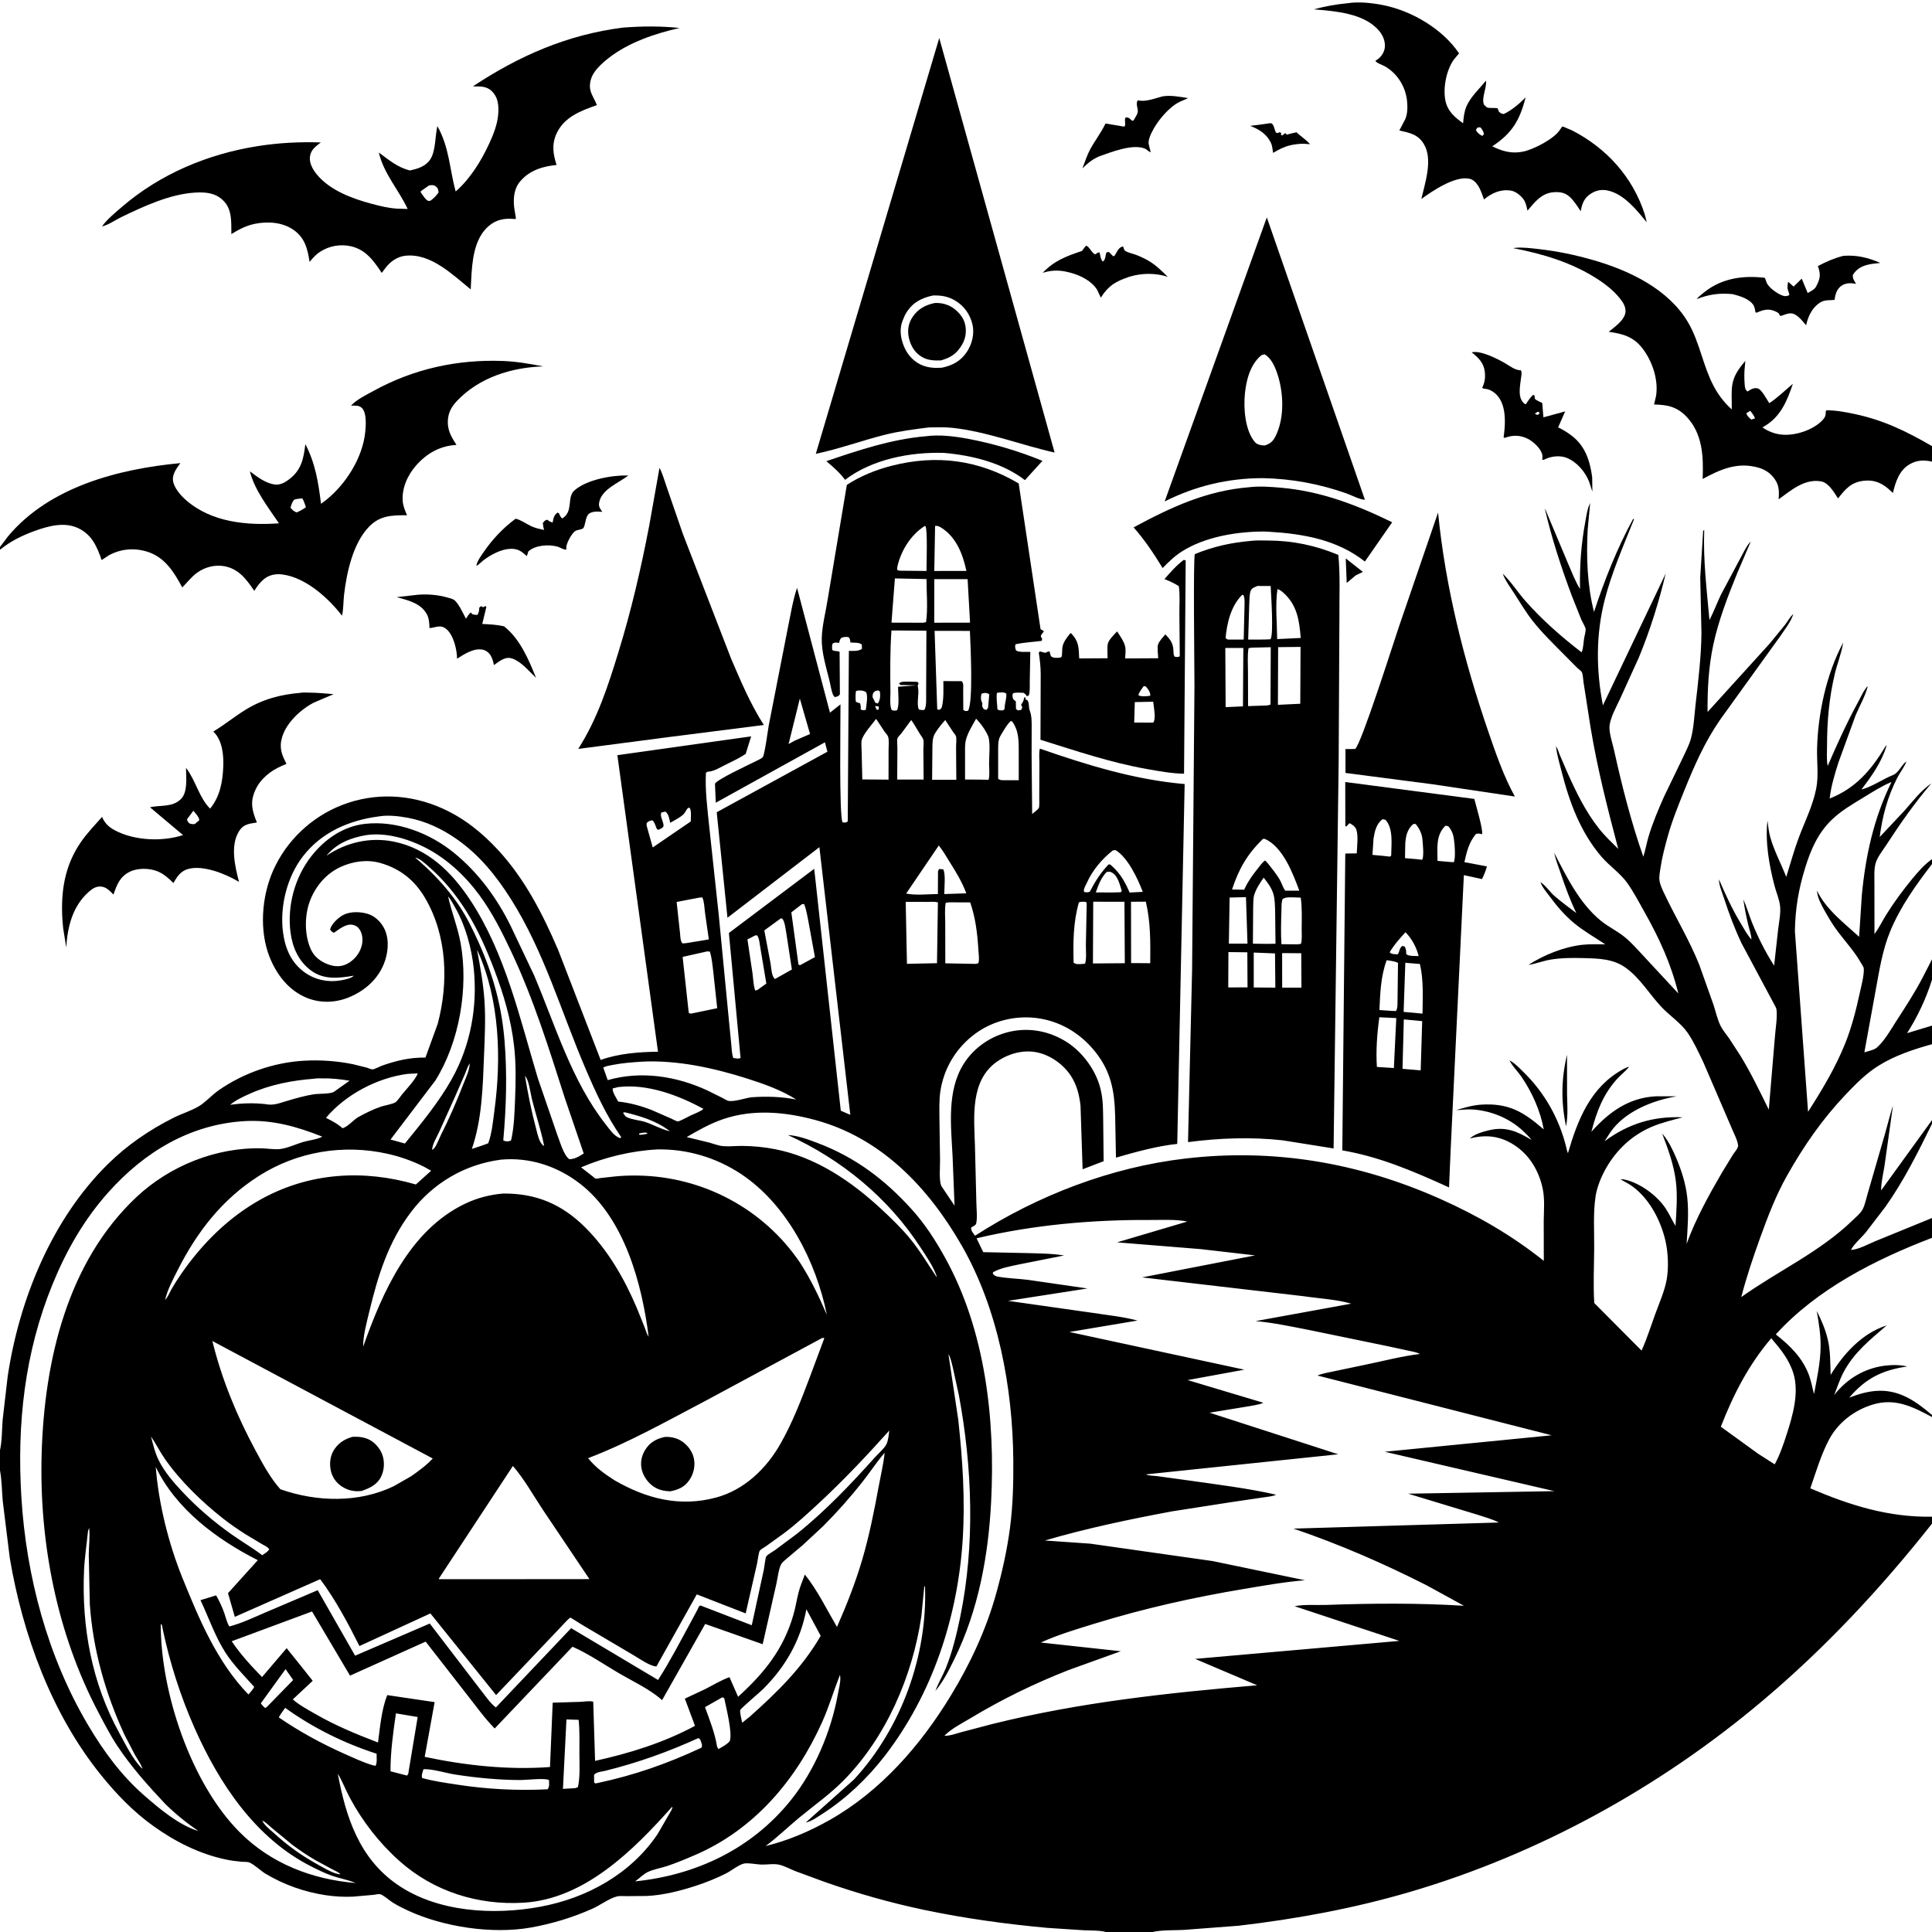 <svg version="1.1" xmlns="http://www.w3.org/2000/svg" style="display: block;" viewBox="0 0 2048 2048" width="1024" height="1024">
<path transform="translate(0,0)" fill="rgb(255,255,255)" d="M 0 0 L 0 2048 L 2048 2048 L 2048 0 L 0 0 z"/>
<path transform="translate(0,0)" fill="rgb(0,0,0)" d="M 1743.37 226.757 L 1745.66 235.629 C 1734.85 222.687 1721.97 206.054 1704.7 202.047 C 1697.69 200.421 1691.51 201.746 1685.59 205.827 C 1679.44 210.067 1677.2 215.577 1675.85 222.717 L 1675.63 223.933 C 1672.2 218.785 1668.35 212.551 1663.7 208.441 C 1658.68 204.013 1653.05 203.231 1646.52 203.801 C 1633.88 204.903 1626.8 214.395 1619.18 223.335 C 1618.46 219.774 1617.61 215.664 1615.78 212.5 C 1613.18 207.992 1606.78 202.783 1601.5 202.012 C 1590.46 200.399 1581.38 204.657 1573.1 211.402 C 1571.27 206.554 1569.57 200.975 1566.71 196.648 C 1564.3 192.992 1561.41 190.144 1557 189.353 C 1541.72 186.615 1518.5 202.393 1506.68 210.921 C 1510.62 193.842 1519.22 168.928 1509.28 152.59 C 1502.98 142.226 1494.3 140.903 1483.37 138.28 L 1489.64 126.292 C 1492.11 120.55 1492.14 113.607 1491.57 107.469 C 1490.15 92.188 1481.46 77.951 1467.99 70.289 C 1465.57 68.917 1458.89 66.725 1458.01 64.5 L 1461.14 62.296 C 1464.8 59.392 1467.64 54.629 1467.99 49.926 C 1468.48 43.42 1465.99 37.545 1461.86 32.648 C 1445.99 13.843 1415.36 11.893 1392.71 9.901 C 1404.79 6.627 1416.16 4.577 1428.61 3.41 C 1440.16 1.506 1454.86 3.167 1466.21 5.432 C 1496.59 11.487 1529.2 30.663 1546.66 56.562 L 1541.21 63.085 C 1533.26 74.069 1529.62 92.735 1532.06 106 C 1534.18 117.59 1541.89 124.245 1550.95 130.649 C 1551.47 124.716 1552.08 118.451 1554.42 112.914 C 1558.73 102.744 1568.29 94.071 1575.18 85.508 C 1576.29 92.777 1569.99 104.517 1573.15 111 C 1573.85 111.617 1575.75 113.732 1576.5 113.964 C 1579.39 114.868 1584.12 114.108 1587.5 114.803 L 1589 118.5 C 1591.04 120.138 1591.44 120.493 1594 120.881 C 1602.06 117.162 1609.76 110.635 1616.02 104.401 L 1617.21 103.204 C 1611.11 127.273 1602.95 141.298 1581.87 155.082 C 1592.73 160.491 1602.68 163.231 1614.81 160.662 C 1625.97 158.299 1647.99 146.973 1653.97 137.056 C 1654.84 135.616 1655.19 135.028 1656.5 134.024 L 1666.66 138.324 C 1703.11 157.148 1730.74 187.703 1743.37 226.757 z M 1565.88 135.5 L 1564.5 137.879 C 1566.1 140.785 1568.39 142.874 1571.5 144.063 L 1573.08 141.978 C 1572.26 139.043 1571.38 137.559 1569.5 135.16 C 1567 134.847 1568.2 134.717 1565.88 135.5 z"/>
<path transform="translate(0,0)" fill="rgb(0,0,0)" d="M 108.081 240 C 113.617 232.371 122.207 225.371 129.371 219.207 C 169.819 184.402 220.476 163.2 273 154.925 C 295.731 151.344 317.126 150.288 340.066 150.986 C 334.505 155.328 329.562 158.597 328.567 166.09 C 327.649 172.999 331.789 180.049 336.043 185.156 C 350.059 201.98 373.497 210.546 394 216.051 C 402.736 218.396 411.698 220.586 420.751 221.154 L 432.156 221.511 C 422.41 200.809 407.007 184.494 401.554 161.689 C 412.12 169.44 421.556 177.555 434.541 180.691 C 442.63 178.933 450.901 176.531 455.868 169.318 C 461.964 160.464 461.162 144.295 463.635 133.662 C 476.406 156.483 476.403 178.537 483.016 202.982 C 498.502 189.52 510.199 170.418 518.717 151.902 C 523.195 142.167 527.292 131.778 528.129 121 C 528.736 113.181 528.289 104.819 523.057 98.5 C 519.346 94.016 515.108 92.152 509.377 91.713 L 501.314 91.538 C 550.351 59.065 601.474 36.739 660.262 29.273 C 680.721 27.716 699.938 27.545 720.406 29.64 C 694.373 35.557 666.211 44.971 645.014 61.639 C 639.208 66.204 633.11 71.611 629.18 77.934 C 625.917 83.183 624.291 90.357 626.033 96.378 C 627.544 101.601 630.79 106.31 632.75 111.408 C 615.693 117.437 598.136 123.915 589.999 141.5 C 584.688 152.978 586.278 163.336 589.98 174.864 C 575.413 176.299 561.54 180.471 551.59 192.04 C 544.763 199.978 544.027 209.849 545.024 219.845 L 546.915 231.5 C 545.616 232.528 546.402 232.25 544.584 232.086 C 534.556 231.183 525.83 232.908 517.991 239.656 C 502.344 253.124 500.496 277.121 499.501 296.272 L 498.977 306.75 C 479.613 291.14 456.928 268.418 430 271.049 C 421.482 271.881 414.03 277.065 408.875 283.649 L 404.672 289.288 C 396.094 276.373 387.606 264.362 371.436 260.935 C 360.417 258.599 348.886 260.755 339.395 266.829 C 335.009 269.635 331.47 273.654 328.169 277.636 C 326.085 264.158 323.41 252.478 311.584 243.985 C 299.841 235.552 284.186 234.454 270.332 237.229 C 260.966 239.106 253.303 243.195 245.257 248.136 C 245.039 235.427 246.393 221.739 236.24 212.162 C 227.879 204.276 217.633 203.504 206.672 204.166 C 180.019 205.777 152.451 218.659 128.638 230.109 C 122.605 233.009 114.404 238.78 108.081 240 z M 454.887 196.5 L 446.094 202.642 L 445.907 203.776 C 447.671 206.085 451.656 212.912 454.518 213.038 L 456.5 212.673 C 459.934 210.004 462.448 207.605 464.897 204 C 464.711 201.698 464.399 199.673 462.5 198.056 C 459.678 195.654 458.253 196.253 454.887 196.5 z"/>
<path transform="translate(0,0)" fill="rgb(0,0,0)" d="M 984.814 453.076 C 968.734 455.069 953.421 456.991 937.674 460.958 C 913.289 467.102 889.384 475.958 864.789 481.058 L 995.642 40.307 L 1117.92 479.733 C 1081.81 471.597 1046.49 457.572 1009.6 453.527 C 1001.45 452.634 993.007 452.995 984.814 453.076 z M 989.006 313.227 C 977.111 315.772 967.793 320.408 961.07 330.98 C 959.227 333.877 957.95 336.787 956.785 340 L 956.243 341.465 C 953.905 348.234 954.496 356.305 956.731 363 L 957.272 364.661 C 960.401 373.874 966.64 381.885 975.45 386.223 C 982.834 389.858 990.147 390.306 998.246 389.822 C 1009.82 387.413 1018.43 382.822 1025.08 372.768 C 1030.47 364.626 1033.03 353.83 1030.92 344.232 C 1028.57 333.595 1022.03 324.255 1012.64 318.691 C 1004.89 314.099 997.797 312.99 989.006 313.227 z"/>
<path transform="translate(0,0)" fill="rgb(0,0,0)" d="M 1165.7 165.55 C 1158.09 168.719 1153.23 172.758 1147.43 178.507 C 1150.06 171.597 1152.24 164.559 1155.78 158.04 C 1160.61 149.15 1166.85 141.139 1171.33 132.044 L 1171.88 130.891 L 1191.5 134.229 C 1194.32 132.79 1191.27 127.891 1193.16 124.5 C 1196.8 124.284 1197.31 125.646 1200 127.963 L 1201.5 127.823 C 1202.79 125.442 1205.01 122.31 1205.84 119.801 C 1207.22 115.624 1203.24 110.211 1206.11 106.374 C 1215.12 108.239 1223.73 104.307 1232.46 102.127 C 1241.17 100.708 1250.7 102.646 1259.32 103.977 C 1255.67 106.043 1251.59 107.104 1248.02 109.246 C 1239.47 114.369 1231.06 123.83 1225.59 132.123 C 1222.53 136.759 1218.01 144.799 1217.57 150.371 C 1217.34 153.251 1219.2 158.477 1219.85 161.5 L 1217.91 160.5 C 1216.38 159.494 1215.27 158.189 1213.5 157.48 C 1200.5 152.262 1177.92 161.256 1165.7 165.55 z"/>
<path transform="translate(0,0)" fill="rgb(0,0,0)" d="M 1371.96 153.186 C 1363.11 154.578 1357.18 157.562 1349.55 162.057 L 1349.37 160.841 L 1349.08 159 C 1348.72 156.628 1348.47 154.202 1347.46 151.992 C 1342.97 142.084 1334.94 137.209 1325.31 133.422 L 1341.27 131.346 C 1342.67 131.198 1346.31 130.353 1347.5 130.689 C 1351.06 131.698 1351.11 140.733 1353.5 140.993 C 1356.14 141.28 1354.89 139.236 1358.31 141 L 1357.71 142.5 L 1359 143.718 L 1362.5 141.041 L 1364.21 142.794 C 1367.49 141.616 1371.03 140.99 1374.44 140.224 C 1378.88 144.667 1384.69 148.089 1388.66 152.851 L 1386 152.689 C 1380.98 151.997 1376.96 152.525 1371.96 153.186 z"/>
<path transform="translate(0,0)" fill="rgb(0,0,0)" d="M 1338.41 506.842 C 1301.7 506.942 1267.39 515.042 1234.59 531.569 L 1342.88 230.447 L 1446.84 529.677 C 1442.2 529.975 1432.35 524.824 1427.66 523.165 C 1398.75 512.933 1369.07 507.439 1338.41 506.842 z M 1337.22 376.5 C 1325.53 386.004 1321.18 402.354 1319.69 416.852 C 1318.1 432.331 1319.61 456.204 1330.29 468.683 C 1332.39 471.131 1336.14 472.039 1339.24 472.143 L 1340.93 472.168 C 1346.9 470.034 1349.48 467.793 1352.29 462.084 C 1362.04 442.264 1360.71 414.647 1353.35 394.238 C 1350.85 387.312 1347.07 379.336 1340.5 375.554 L 1337.22 376.5 z"/>
<path transform="translate(0,0)" fill="rgb(0,0,0)" d="M 1746.03 235.5 L 1744.91 235.5 L 1746.03 235.5 z"/>
<path transform="translate(0,0)" fill="rgb(0,0,0)" d="M 108.081 240 L 106.97 240.956 L 108.081 240 z"/>
<path transform="translate(0,0)" fill="rgb(0,0,0)" d="M 106.97 240.956 L 106.005 241.781 L 106.97 240.956 z"/>
<path transform="translate(0,0)" fill="rgb(0,0,0)" d="M 1196.61 293.572 C 1182.51 298.414 1175 302.719 1166.91 315.547 L 1163.16 307.5 C 1157.61 298.022 1145.3 291.866 1134.93 289.154 L 1133.01 288.66 C 1124.13 286.313 1115.78 286.193 1106.92 288.725 L 1105.3 289.202 C 1117.19 276.479 1130.84 271.359 1147 265.99 C 1148.31 264.018 1149.62 262.263 1151.2 260.5 C 1153.87 260.823 1156.33 265.649 1158.3 267.712 C 1162.31 271.913 1161.32 267.5 1165.47 267.5 C 1166.86 271.415 1166.15 273.988 1169 277.299 C 1172.28 275.054 1171.39 271.1 1172.98 267.5 L 1175.5 267.137 L 1180.06 271.658 L 1181.5 271.075 L 1185.11 265 C 1186.65 262.917 1187.92 261.704 1190.5 261.249 C 1190.9 262.192 1191.67 264.874 1192.3 265.5 C 1194.29 267.479 1200.64 268.863 1203.34 269.83 C 1207.99 271.495 1212.41 273.573 1216.72 275.99 C 1224.87 280.566 1231.26 286.937 1237.88 293.445 C 1225.35 289.309 1210.76 289.367 1198.12 293.111 L 1196.61 293.572 z"/>
<path transform="translate(0,0)" fill="rgb(0,0,0)" d="M 2048 472.906 L 2048 489.354 C 2039.44 487.38 2031.82 487.688 2024.09 492.263 C 2013.15 498.734 2009.32 511.018 2006.57 522.561 L 2001.25 517.727 C 1993.34 511.243 1985.73 508.46 1975.5 509.657 C 1962.13 511.222 1956.18 518.495 1948.38 528.369 C 1944.34 522.15 1938.44 511.699 1930.5 510.296 C 1912.86 507.177 1898.66 519.756 1885.43 529.287 C 1885.88 522.681 1886.17 516.41 1882.85 510.413 C 1878.76 503.006 1872.3 498.099 1864.17 495.769 C 1841.95 489.405 1823.95 497.405 1804.88 507.722 L 1804.91 506.868 C 1805.79 483.86 1804.77 459.711 1787.98 441.929 C 1777.76 431.11 1767.6 429.094 1753.4 428.764 L 1755.53 419.515 C 1758.09 402.691 1751.7 383.454 1741.59 369.975 C 1731.82 356.97 1720.72 353.905 1705.3 351.718 C 1711.19 346.84 1720.4 340.683 1722.67 332.923 C 1723.96 328.513 1722.35 323.747 1719.89 320.076 C 1713.25 310.164 1703.16 302.104 1693.23 295.705 C 1666.06 278.199 1635.61 269.171 1604.15 263.045 L 1605.96 262.746 C 1613.88 261.899 1623.06 263.14 1631 264.029 C 1650.93 266.261 1669.99 270.242 1689.27 275.811 C 1726.91 286.679 1768.23 306.21 1789.14 341.26 C 1795.64 352.158 1799.78 364.417 1803.7 376.415 C 1811.18 399.267 1817.5 417.395 1835.71 434.007 C 1835.99 425.487 1834.97 416.055 1836.33 407.719 C 1837.95 397.765 1843.75 390.013 1850.18 382.606 L 1849.68 387.5 C 1848.91 394.23 1848.88 401.06 1849.46 407.816 C 1849.75 411.169 1849.86 412.922 1852.5 415.047 L 1853.22 414.548 C 1856.29 412.47 1859.48 410.809 1863.28 411.713 C 1867.32 412.673 1873.13 423.775 1875.5 427.4 C 1884.47 421.509 1892.26 413.717 1900.52 406.856 C 1894.28 425.36 1887.48 441.938 1869.78 452.195 L 1868.23 453.085 C 1874.86 457.54 1881.98 460.292 1890 460.803 C 1903.53 461.665 1920.47 456.156 1930.38 446.923 C 1933.07 444.418 1935.23 441.954 1935.33 438.13 C 1935.4 435.721 1935 437.216 1936 434.926 C 1945.85 434.874 1956.09 436.772 1965.7 438.799 C 1996.6 445.318 2020.94 457.231 2048 472.906 z M 1855.29 435.5 L 1851.19 438.025 C 1851.67 440.505 1854.44 443.228 1856.5 444.744 L 1860.39 443.5 C 1859.65 441.013 1857.15 437.795 1855.57 435.67 L 1855.29 435.5 z"/>
<path transform="translate(0,0)" fill="rgb(0,0,0)" d="M 1836.67 311.789 C 1822.54 310.473 1811.76 311.959 1798.49 317.074 C 1800.84 314.17 1804.17 311.691 1807.1 309.379 C 1825.51 294.809 1848.22 291.759 1870.82 294.5 L 1871.8 297 L 1872.73 299.766 C 1875.12 305.045 1884.58 311.873 1890.17 313.5 C 1892.76 314.254 1894.38 313.952 1896.72 312.813 C 1896.68 310.038 1895.1 308.125 1894.87 305.5 C 1894.68 303.313 1895.18 300.833 1895.5 298.664 L 1901.32 303.787 L 1909.9 295.369 L 1916.23 310.625 C 1919.42 308.684 1923.35 307.106 1925.13 303.755 C 1929.15 296.159 1930.3 291.776 1927.51 283.373 L 1927.05 282.045 C 1936.08 277.275 1944.11 273.769 1954.01 271.2 C 1968.19 270.143 1980.31 273.033 1993.21 278.731 C 1988.68 279.227 1983.97 279.576 1979.56 280.708 C 1972.75 282.455 1967.76 285.49 1964.07 291.5 C 1963.96 295.847 1965.44 297.261 1967.5 300.839 C 1962.1 299.926 1956.59 299.661 1951.9 303.01 C 1947.3 306.29 1945.6 311.509 1944.9 316.837 L 1944.78 317.853 C 1939.1 318.596 1934.62 317.462 1929.39 320.698 C 1921.59 325.523 1917.07 334.397 1915.01 342.991 L 1914.59 344.797 C 1911.02 340.71 1907.39 335.837 1902.52 333.27 C 1898.89 331.359 1895.41 332.271 1891.73 333.544 C 1890.85 333.848 1887.81 335.133 1887.01 334.84 C 1886.82 334.773 1885.86 332.58 1885.5 332.158 C 1884.7 331.231 1881.71 329.953 1880.57 329.5 C 1874.45 327.076 1869.05 328.466 1863.26 330.968 L 1862.06 331.5 L 1860.85 331 C 1860.46 328.681 1860.16 325.902 1858.96 323.849 C 1854.82 316.749 1844.11 313.725 1836.67 311.789 z"/>
<path transform="translate(0,0)" fill="rgb(0,0,0)" d="M 997.29 382.097 C 989.81 382.216 983.157 382.121 976.572 377.957 C 969.327 373.375 965.135 366.058 963.363 357.803 C 961.674 349.934 962.989 342.45 967.5 335.818 C 973.293 327.299 981.043 323.255 990.846 321.209 C 996.705 320.858 1002.78 322.122 1007.93 324.983 C 1014.43 328.598 1020.84 335.524 1022.78 342.757 C 1024.8 350.244 1023.91 358.244 1020.03 365 C 1014.37 374.872 1007.87 379.101 997.29 382.097 z"/>
<path transform="translate(0,0)" fill="rgb(0,0,0)" d="M 1687.77 505.762 L 1687.98 521.122 L 1684.58 510.761 C 1680.44 500.053 1671.4 489.512 1660.56 485.26 C 1653.93 482.659 1645.23 483.478 1638.81 486.357 C 1637.15 487.1 1636.69 487.5 1634.84 487.5 C 1635.02 485.498 1635.25 483.318 1634.7 481.359 C 1632.85 474.882 1625.31 468.104 1619.5 465.131 C 1611.95 461.269 1603.87 461.022 1595.97 463.863 L 1595 464.228 L 1593.87 463.5 L 1594.32 460.272 C 1595.91 447.417 1596.41 430.146 1587.5 419.622 C 1584.23 415.763 1579.41 412.646 1574.31 412.11 C 1571.92 411.859 1573.03 412.317 1571.19 411 C 1573.99 405.469 1574.68 400.056 1573.92 393.941 C 1572.74 384.439 1567.14 379.132 1560.06 373.5 C 1569.41 371.166 1587.3 380.316 1595.33 384.979 C 1600.75 388.128 1605.94 392.468 1612.26 392.556 C 1613.51 395.4 1612.69 397.838 1612.34 400.853 C 1611.54 407.553 1609.37 417.949 1612.83 424 C 1614.06 426.158 1615.06 427.929 1617.5 428.51 C 1619.76 424.92 1621.9 421.725 1624.92 418.734 L 1626.5 418.926 L 1627.15 423 C 1629.41 424.821 1632.21 425.893 1634.83 427.116 L 1636.1 442.384 L 1659.14 436.099 L 1651.68 453.02 C 1656.77 455.449 1661.55 458.406 1666.04 461.822 C 1680.42 472.758 1685.41 488.475 1687.77 505.762 z M 1629.87 436.5 L 1626.99 438.5 L 1629.5 439.859 L 1631.74 438.894 L 1631.49 436.695 L 1629.87 436.5 z"/>
<path transform="translate(0,0)" fill="rgb(0,0,0)" d="M 372.117 429.971 L 373.194 428.879 C 379.375 422.833 388.826 418.28 396.449 414.102 C 438.703 390.945 484.777 380.894 532.745 382.637 C 547.394 383.169 561.501 385.639 575.864 388.395 C 542.128 389.456 508.01 400.101 484.34 425.068 C 477.653 432.121 474.259 439.444 474.752 449.243 C 475.194 458.017 479.333 464.443 483.88 471.627 C 466.421 472.62 452.495 480.483 441.079 493.416 C 432.039 503.656 425.808 517.539 426.909 531.351 C 427.314 536.429 429.446 541.591 431.482 546.199 C 415.646 546.15 402.825 546.222 391.025 558.5 C 374.096 576.115 367.541 606.795 364.748 630.277 C 363.884 637.541 364.189 645.637 362.531 652.643 C 348.009 633.832 324.005 612.199 299.467 608.983 C 292.238 608.035 285.335 609.301 279.607 614.051 C 275.384 617.551 272.438 621.694 269.586 626.324 C 261.139 614.106 253.3 603.07 237.75 600.188 C 227.713 598.328 216.792 601.28 208.628 607.32 C 203.012 611.475 198.146 617.726 193.199 622.725 C 184.432 606.303 174.56 590.388 155.656 584.677 C 141.838 580.503 127.632 581.878 115.035 588.843 L 107.777 593.714 C 102.766 579.407 97.54 566.886 83 559.934 C 68.262 552.886 51.277 557.566 36.75 562.827 C 23.475 567.635 10.946 573.735 0 582.773 L 0 579.799 L 8.389 568.677 C 52.335 515.956 125.725 497.09 191.168 490.917 C 187.508 496.125 182.675 502.203 183.328 509 C 184.073 516.75 191.363 525.041 197.037 530.024 C 223.946 553.66 261.524 557.21 295.701 554.743 C 284.498 538.164 269.649 519.146 264.888 499.603 C 272.385 505.337 281.094 511.954 290.609 513.519 C 296.858 514.547 302.098 511.491 306.875 507.795 C 319.676 497.893 321.828 485.967 323.691 470.807 C 334.306 491.081 337.492 511.576 340.298 534.055 L 345.973 529.771 C 366.972 512.834 384.474 484.955 387.189 457.843 C 387.865 451.092 388.859 437.624 383.651 432.5 C 380.505 429.404 376.133 430.046 372.117 429.971 z M 318.423 528.5 C 316.429 528.813 312.47 528.777 311.251 530.383 C 309.569 532.601 308.818 535.399 307.912 538 C 309.523 540.39 311.717 542.29 314.5 543.187 C 318.096 541.635 321.133 539.977 324.305 537.675 C 323.168 534.524 322.208 531.114 320.442 528.271 L 318.423 528.5 z"/>
<path transform="translate(0,0)" fill="rgb(0,0,0)" d="M 372.117 429.971 L 371.005 430.751 L 372.117 429.971 z"/>
<path transform="translate(0,0)" fill="rgb(0,0,0)" d="M 1000.73 480.096 C 965.127 478.986 924.618 486.678 895.786 508.663 L 895.062 507.688 L 893.807 506.102 C 888.635 499.505 882.258 494.299 875.933 488.86 C 910.709 477.088 944.749 465.581 981.593 462.419 C 995.408 460.539 1011.42 462.441 1025 464.938 C 1051.82 469.868 1079.81 478.12 1105.04 488.529 L 1086.47 508.965 C 1062.61 490.527 1030.23 482.669 1000.73 480.096 z"/>
<path transform="translate(0,0)" fill="rgb(0,0,0)" d="M 1855.9 573.998 L 1841.59 607.452 C 1831.6 631.997 1821.62 657.848 1816.1 683.782 C 1811.15 707.067 1809.87 731.001 1810.1 754.746 L 1875.8 682.365 L 1892.06 662.515 C 1894.73 659.054 1897.58 653.701 1900.93 651.035 L 1900.66 651.882 C 1898.01 659.773 1891.79 667.385 1887.18 674.341 L 1823.15 763.285 C 1806.94 786.889 1796.05 811.64 1785.42 838.006 C 1778.93 854.082 1772.37 870.287 1767.75 887.018 C 1764.75 897.897 1761.93 908.546 1760.25 919.719 C 1759.62 923.914 1758.53 929.029 1759.11 933.253 C 1759.78 938.166 1762.44 943.508 1764.56 947.97 C 1776.51 973.187 1790.76 996.441 1801.23 1022.51 L 1816.38 1065.13 C 1818.76 1072.41 1820.54 1080.82 1823.96 1087.61 C 1826.26 1092.16 1829.89 1096.36 1832.83 1100.52 L 1845.01 1119.27 C 1856.2 1137.53 1865.52 1157.06 1874.99 1176.26 L 1881.43 1099.69 C 1882.06 1090.7 1884.15 1079.34 1883.2 1070.5 C 1882.99 1068.54 1882.22 1067.45 1881.34 1065.75 L 1846.29 1000.22 C 1838.76 984.476 1832.8 968.402 1827.41 951.827 C 1825.5 945.955 1822.13 938.425 1822.2 932.228 C 1829.02 948.184 1836.2 963.71 1845.15 978.612 C 1848.69 984.495 1851.98 990.822 1856.62 995.924 C 1856.51 990.802 1854.28 985.056 1853.11 980 C 1851.07 971.224 1849.17 962.271 1848.04 953.329 C 1851.49 961.165 1853.86 969.531 1857.05 977.5 C 1863.34 993.232 1871.42 1009.37 1880.64 1023.59 L 1884.92 985 C 1885.85 977.219 1887.82 968.027 1886.93 960.19 C 1886.15 953.319 1882.8 945.654 1881.03 938.849 C 1875.31 916.86 1871.04 892.462 1873.59 869.81 C 1874.39 875.766 1874.96 881.915 1876.62 887.695 C 1880.76 902.111 1888.01 915.598 1893.51 929.54 C 1897.91 915.5 1901.72 901.35 1906.92 887.559 C 1913.37 870.457 1921.55 854.308 1925.19 836.256 C 1928.02 822.23 1925.81 807.559 1926.18 793.295 C 1927.16 756.086 1936.11 714.289 1953.83 681.21 L 1953.6 682.642 C 1951.81 693.041 1947.51 703.619 1945.05 714 C 1938.91 739.799 1936.76 764.252 1936.73 790.688 C 1936.72 797.322 1936.05 805.537 1937.43 811.959 C 1947.35 788.883 1957.65 766.164 1969.71 744.111 C 1972.44 739.116 1975.85 731.152 1979.94 727.175 L 1979.47 728.983 C 1976.8 738.774 1970.97 748.86 1967 758.308 L 1948.92 808 C 1944.95 820.469 1940.95 833.421 1939.53 846.477 C 1966.76 835.762 1983.36 816.572 1998.16 792.041 C 1999.02 790.613 1998.61 791.146 1999.91 790.017 L 1999.35 791.939 C 1994.24 808.475 1983.52 823.334 1973.21 836.955 C 1984.52 833.989 1995.76 825.937 2006.8 821.506 C 2012.98 819.03 2015.49 810.751 2020.95 807.109 L 2020.23 808.788 C 2017.76 814.352 2013.8 819.304 2011.03 824.778 C 2000.75 845.12 1995.52 864.767 1992.54 887.307 L 2018.88 859.28 C 2027.93 849.095 2036.04 838.169 2047.38 830.363 C 2029.87 850.713 2014.15 873.294 1999.52 895.77 C 1995.88 901.364 1990.29 908.36 1988.35 914.671 C 1986.26 921.491 1987.06 930.683 1986.96 937.854 L 1987.02 990.229 C 1991.65 983.852 1995.07 976.802 1999.2 970.114 C 2007.41 956.836 2016.7 944.247 2026.6 932.183 C 2032.81 924.616 2039.89 916.343 2048 910.763 L 2048 915.945 C 2030.86 938.197 2014.35 961.316 2003.6 987.439 C 1995.47 1007.19 1992.17 1028.61 1988.34 1049.5 L 1976.3 1115.51 C 1979.87 1114.36 1986.44 1113.1 1989.23 1110.73 C 1997.46 1103.74 2004.4 1091.36 2010.22 1082.29 C 2020.03 1067 2029.97 1052 2038.29 1035.81 L 2048 1016.93 L 2048 1038.63 C 2041.61 1058.74 2032.89 1077.38 2021.58 1095.19 L 2048 1087.2 L 2048 1106.9 C 2028.42 1112.35 2008.81 1118.8 1991.44 1129.61 C 1978.57 1137.61 1967.69 1148.51 1957.3 1159.41 C 1931.87 1186.12 1912.27 1214.37 1894.19 1246.48 C 1882.73 1266.82 1874.14 1289.1 1866.22 1311.03 C 1858.62 1332.11 1851.43 1353.26 1845.81 1374.96 C 1884.75 1347.24 1929.16 1327.18 1963.77 1293.65 C 1967.21 1290.32 1972.15 1286.31 1974.37 1282.14 C 1977.06 1277.1 1978.37 1269.85 1980.11 1264.27 L 1998.34 1201.32 C 1999.29 1197.9 2005.97 1172.76 2006.54 1172.5 L 1997.73 1235.28 C 1996.46 1243.73 1993.98 1253.44 1994.06 1261.92 L 2048 1187.35 L 2048 1191.24 C 2033.1 1221.67 2018.15 1251.61 1998.55 1279.36 L 1977.61 1306.67 C 1973.14 1312.06 1964.92 1319.01 1962.08 1324.99 L 1961.12 1325.76 L 1962.08 1324.99 C 1970.3 1324.52 1980.31 1318.82 1988.01 1315.67 L 2048 1291.15 L 2048 1312.15 C 1987.85 1335.21 1926.15 1366.42 1882.42 1414.53 C 1897.61 1426.46 1910.9 1439.47 1917.69 1457.97 C 1920.03 1464.35 1921.11 1471.22 1922.98 1477.76 C 1925.99 1461.27 1929.65 1444.83 1929.92 1428 C 1930.12 1414.98 1928.04 1402.36 1925.78 1389.6 C 1930.91 1399.76 1934.87 1408.85 1937.53 1419.92 C 1940.37 1431.72 1940.19 1445.4 1940.53 1457.5 C 1954.13 1435.17 1973.44 1413.82 1999.11 1405.27 L 1999.86 1405.1 C 1982.42 1420.15 1965.8 1433.19 1954.55 1454.01 C 1950.37 1461.75 1947.55 1470.6 1944.33 1478.79 C 1957.6 1461.77 1976.26 1450.43 1997.93 1447.68 C 2005.65 1446.7 2014.22 1446.68 2021.79 1448.51 C 1995.36 1452.35 1977.54 1461.14 1960.27 1481.58 C 1979.88 1473.95 1997.96 1470.77 2018.03 1479.6 C 2029.03 1484.44 2038.87 1492.25 2048 1499.93 L 2048 1502.13 C 2027.96 1491.36 2009.23 1481.87 1985.93 1488.68 C 1966.14 1494.46 1948.57 1507.73 1938.88 1526 C 1930.41 1541.96 1924.91 1560.61 1919.01 1577.7 C 1960.98 1595.69 2001.88 1608.53 2048 1607.78 L 2048 1615.12 C 1994.35 1683.06 1934.97 1746.72 1868.72 1802.6 C 1759.79 1894.5 1631.8 1965.18 1494.95 2005.42 C 1435.43 2022.92 1374.56 2034.15 1313 2041.35 L 1254.87 2045.78 C 1244.35 2046.32 1231.91 2045.72 1221.7 2048 L 1172.3 2048 C 1165.34 2046.12 1156.16 2046.51 1148.89 2046.16 L 1110.21 2043.63 C 1066.56 2039.61 1022.97 2033.65 980.058 2024.65 C 944.073 2017.1 908.781 2007.08 874.107 1994.89 L 842.766 1983.35 C 837.413 1981.2 831.691 1978.01 826.093 1976.69 C 820.185 1975.3 812.896 1976.74 806.733 1976.52 C 801.829 1976.34 793.118 1974.47 788.617 1975.45 C 783.106 1976.66 774.824 1983.35 769.468 1986.01 C 759.195 1991.13 748.647 1995.41 737.744 1998.98 C 721.271 2004.36 702.694 2009.09 685.305 2009.82 L 663.699 2009.99 C 660.696 2010 656.855 2009.57 653.941 2010.31 C 645.617 2012.43 636.209 2019.63 628.137 2023.23 C 607.171 2032.59 584.823 2039.4 562.213 2043.35 C 521.554 2050.45 470.121 2042.65 432.867 2025.47 C 427.204 2022.86 421.561 2020.06 416.262 2016.76 C 412.953 2014.7 406.299 2008.72 402.932 2007.9 C 401.392 2007.52 397.857 2008.42 396.069 2008.6 L 374.13 2010.53 C 364.574 2010.95 354.964 2010.42 345.5 2009.02 C 322.953 2005.67 300.833 1997.89 281.275 1986.09 C 275.942 1982.87 269.638 1976.44 264.177 1974.22 C 262.414 1973.51 258.196 1973.72 256.183 1973.54 C 250.5 1973.03 244.994 1972.33 239.406 1971.15 C 211.402 1965.25 185.634 1952.22 162.5 1935.62 C 141.134 1920.3 123.42 1901.87 106.974 1881.5 C 54.661 1816.69 24.096 1732.97 10.361 1651.5 L 2.903 1591.08 C 1.97 1580.7 1.957 1569.76 0.161 1559.55 L 0 1558.69 L 0 1537.3 C 2.23 1527.29 2.002 1515.37 2.804 1505.07 L 8.133 1459.15 C 20.368 1377.49 54.908 1292.5 114.51 1233.84 C 134.963 1213.71 158.372 1197.74 183.973 1184.88 C 192.559 1180.56 202.547 1177.57 210.705 1172.73 C 217.986 1168.41 224.488 1160.84 231.639 1155.84 C 257.903 1137.5 290.482 1126.12 322.5 1124.39 C 339.718 1123.46 357.093 1124.65 374 1128.07 L 388.697 1131.7 C 390.04 1132.1 393.523 1133.65 394.754 1133.6 C 397.213 1133.5 402.946 1130.29 405.577 1129.39 C 421.162 1124.08 434.466 1120.9 451.003 1121.06 L 464.016 1085.24 C 475.636 1041.33 474.021 991.748 450.543 951.812 C 439.44 932.926 423.976 920.677 403 914.762 C 389.072 910.835 374.028 913.033 361 919.023 C 345.438 926.18 333.999 939.968 328.216 955.913 C 322.577 971.462 322.701 993.011 330.273 1007.87 C 334.304 1015.77 342.522 1021.01 350.932 1023.28 C 357.969 1025.19 364.459 1024.22 370.518 1020.25 C 377.286 1015.83 382.41 1008.6 383.84 1000.61 C 384.757 995.482 384.079 989.37 381.034 985.042 C 379.092 982.281 376.779 980.821 373.456 980.272 C 366.536 979.127 359.359 985.13 354 988.801 C 352.019 988.041 351.293 987.14 349.986 985.5 L 350.173 984.49 C 351.794 978.998 359.022 972.339 364.043 969.803 C 371.677 965.948 382.446 966.336 390.406 968.927 C 398.036 971.41 404.608 978.124 407.86 985.372 C 412.943 996.699 411.385 1010.93 406.752 1022.18 C 399.907 1038.81 386.041 1050.65 369.639 1057.31 C 355.207 1063.18 338.965 1063.58 324.534 1057.48 C 305.919 1049.62 293.41 1033.34 285.98 1014.99 C 274.607 986.884 277.305 950.729 289.346 923.234 C 303.35 891.255 330.288 865.83 362.806 853.277 C 397.571 839.858 435.219 841.768 469 856.987 C 491.963 867.331 511.191 882.782 528.15 901.22 C 556.485 932.028 575.245 968.766 591.63 1006.91 L 636.728 1123.6 C 655.67 1116.74 677.464 1115.11 697.494 1114.87 L 654.434 800.521 L 796.262 780.579 L 790.45 799.151 C 783.31 803.987 775.146 807.629 767.452 811.504 C 762.653 813.92 757.263 817.242 751.886 817.88 C 749.275 818.19 750.609 817.698 748.322 819.122 C 747.286 837.187 749.807 856.285 751.603 874.265 L 761.871 969.546 L 772.822 1083.14 L 775.186 1107.02 C 775.633 1111.8 775.675 1116.98 777.312 1121.5 C 780.005 1121.83 782.563 1122.73 785.021 1121.5 L 772.662 989.007 L 863.101 920.964 L 891.27 1177.39 L 901.377 1181.78 L 868.588 898.042 L 771.155 972.829 L 759.756 861.014 L 877.101 796.845 L 874.445 786.893 L 758.749 850.906 L 757.912 830.95 C 758.54 826.974 794.104 810.493 800.007 807.501 C 801.967 806.507 807.177 804.239 808.522 802.668 C 810.598 800.244 813.957 773.973 814.992 768.5 L 834.645 668.184 C 837.784 653.217 840.092 637.657 844.893 623.118 L 879.801 755.456 L 890.937 746.658 C 891.077 760.63 889.342 865.304 893.153 871.711 C 895.925 871.888 896.311 872.468 898.636 870.742 L 899.84 689.926 C 904.402 689.991 909.905 690.53 913.647 687.83 L 913.615 683.272 C 910.136 680.583 905.817 681.589 901.5 681.086 C 901.232 678.84 901.118 677.376 899.793 675.5 C 896.586 674.91 895.117 675.089 892 676.053 C 890.71 677.418 890.336 678.016 889.863 679.911 L 889.535 681.5 C 886.415 681.203 885.188 680.576 882.5 682.313 C 881.913 684.786 881.886 686.456 882.221 688.973 C 885.54 690.968 887.149 689.48 890.016 691 L 890.322 736 C 888.62 738.444 887.806 738.205 885 738.924 C 884.241 738.273 883.806 738.002 883.315 736.995 C 881.282 732.823 880.455 726.28 879.324 721.7 C 875.795 707.418 870.814 691.576 871.092 676.751 C 871.342 663.448 875.328 648.657 877.375 635.406 L 897.677 514.028 C 911.992 504.637 928.256 498.106 944.797 493.833 C 992.286 481.565 1037.38 487.305 1079.85 512.48 L 1103.04 667 C 1104.4 667.637 1105.48 668.279 1106.66 669.211 C 1106.11 669.925 1103.31 673.338 1103.33 674 C 1103.43 676.829 1105.58 675.725 1104.22 679.352 C 1095.05 680.599 1085.52 680.936 1076.5 682.976 C 1075.64 685.602 1076.24 686.953 1077 689.5 C 1080.54 691.74 1087.96 690.906 1092.18 690.994 L 1091.59 722.187 C 1091.49 726.858 1092.09 732.956 1090.5 737.284 L 1088.5 738.085 C 1087.3 735.994 1086.92 735.68 1084.86 734.42 C 1081.31 734.307 1077.28 733.794 1073.89 734.861 C 1073.4 736.003 1073.2 736.779 1073.33 738.033 C 1073.71 741.437 1074.27 741.386 1076.82 743.5 L 1076.98 751.5 L 1079 753.041 L 1082.5 752.535 L 1083.72 750 L 1082.43 747 C 1083.79 744.934 1084.96 743.403 1085.34 740.916 L 1085.5 739.582 L 1086.88 739.123 L 1087.14 741.5 L 1088.5 741.926 C 1091.22 743.324 1090.28 749.812 1091.44 752.826 C 1093.96 759.373 1093.61 765.908 1093.61 772.849 L 1093.55 800.334 L 1094.13 862.87 C 1095.93 861.274 1099.84 858.586 1101.09 856.691 C 1102.05 855.224 1101.64 847.453 1101.66 845.227 L 1101.82 808.997 C 1101.84 804.247 1101.1 798.133 1102.32 793.556 C 1152.38 810.976 1202.68 826.538 1255.78 831.133 L 1247.93 1212.58 C 1226.19 1214.88 1203.92 1221.13 1182.96 1227.14 L 1182.3 1192.71 C 1181.95 1165.43 1180.9 1142.57 1164.44 1119.5 C 1149.44 1098.48 1127.72 1083.81 1102.05 1079.63 C 1078.4 1075.77 1053.4 1081.45 1034.03 1095.6 C 1013.9 1110.3 1000.55 1132.07 996.816 1156.83 C 995.45 1165.89 995.816 1175.22 995.822 1184.36 L 996.497 1230.16 C 996.592 1236.18 994.996 1253.5 998.408 1258.03 L 1011.86 1278.05 L 1009.76 1225.39 C 1008.12 1193.4 1003.58 1156.49 1021.39 1128 C 1032.36 1110.45 1050.54 1098.05 1070.78 1093.56 C 1091.68 1088.93 1113.04 1093.23 1130.97 1104.72 C 1148.24 1115.79 1162.67 1135.84 1166.97 1155.96 L 1167.37 1157.93 C 1169.39 1167.42 1169.23 1177.19 1169.42 1186.86 L 1169.9 1230.92 L 1147.61 1239.48 L 1145.39 1171.93 C 1143.98 1160.45 1141.57 1150.22 1135.14 1140.39 C 1126.97 1127.89 1112.84 1118.01 1098.08 1115.32 C 1084.01 1112.76 1068.72 1117.07 1057.15 1125.14 C 1027.99 1145.46 1032.61 1184.13 1033.5 1215.06 L 1034.96 1273.91 C 1035.02 1280.84 1036.24 1290.44 1034.78 1297.1 C 1034.41 1298.8 1031 1300.26 1029.5 1301.2 C 1029 1304.7 1031.63 1307.07 1033.6 1309.92 C 1100.11 1267.09 1177.67 1237.33 1256.45 1228.11 C 1350.46 1217.11 1440.6 1232.47 1527 1271.03 C 1566.52 1288.67 1602.55 1309.52 1636.5 1336.55 L 1636.41 1294.54 C 1636.54 1283.54 1637.64 1271.36 1635.42 1260.54 C 1631.49 1241.32 1621.37 1224.12 1604.59 1213.42 C 1589.9 1204.07 1574.69 1202.45 1558.13 1206.87 C 1562.75 1202.23 1572.5 1199.48 1578.83 1198.01 C 1596.35 1193.94 1608.71 1199.43 1623.43 1208.38 C 1621.07 1205.01 1617.66 1201.91 1614.69 1199.07 C 1600.13 1185.19 1579.48 1176.87 1559.5 1176.03 C 1554.29 1175.81 1548.83 1176.6 1543.59 1176.76 C 1552.08 1174.29 1560.77 1171.59 1569.64 1171 C 1599.21 1169.04 1614.9 1178.55 1636.43 1197.23 C 1632.91 1177.57 1624.05 1157.89 1612.81 1141.42 C 1609.13 1136.03 1604.05 1131.13 1600.88 1125.49 L 1600.12 1124.09 L 1601.53 1124.84 C 1606.42 1127.57 1611.15 1132.73 1615.15 1136.63 C 1637.25 1158.22 1652.59 1185.46 1660.1 1215.39 C 1660.69 1217.76 1661.1 1220.21 1662.08 1222.45 C 1672.48 1186.72 1686.1 1152.17 1720.66 1133.38 C 1722.49 1132.38 1724.82 1131.13 1726.91 1130.96 L 1725.66 1132.38 C 1722.16 1136.31 1717.96 1139.55 1714.42 1143.45 C 1699.25 1160.16 1692.54 1178.29 1686.93 1199.71 C 1705.55 1178.88 1726.45 1163.58 1755.52 1162.1 L 1777.54 1162.1 L 1776.71 1162.24 C 1751.36 1166.68 1722.08 1178.39 1707.04 1200.28 L 1700.9 1209.78 C 1726.03 1191.22 1752.39 1183.07 1783.75 1184.39 C 1772.71 1187.37 1761.38 1189.99 1750.84 1194.5 C 1730.1 1203.37 1713.83 1218.53 1702.63 1238.06 C 1697.66 1246.72 1692.94 1257.99 1691.41 1267.9 C 1688.72 1285.33 1690.02 1305.22 1689.91 1322.94 C 1689.8 1342.2 1688.75 1362.11 1690.01 1381.3 L 1740.15 1431.7 C 1745.82 1419.04 1749.91 1405.87 1754.67 1392.86 C 1758.86 1381.42 1764.59 1368.41 1766.75 1356.43 C 1768.98 1344.13 1768.26 1327.13 1765.37 1314.96 C 1760.02 1292.33 1746.94 1267.58 1726.59 1255.06 L 1719.93 1251.34 C 1718.49 1250.57 1719.01 1250.98 1718.08 1250 C 1720.06 1250.02 1721.57 1250.2 1723.49 1250.68 C 1739.16 1254.66 1756.17 1267.09 1765.25 1280.4 C 1769.43 1286.53 1772.26 1293.2 1776.1 1299.51 C 1777.09 1284.43 1778.32 1267.77 1776.54 1252.7 C 1774.45 1234.93 1768.28 1218.25 1761.99 1201.63 L 1762.75 1202.47 C 1768.93 1209.9 1773.39 1219.26 1777.12 1228.1 C 1782.58 1241.06 1786.94 1254.93 1788.52 1268.94 C 1790.35 1285.06 1788.89 1302.42 1787.87 1318.61 C 1797.16 1292.81 1811.29 1267.12 1825.08 1243.48 L 1837.15 1223.7 C 1838.86 1221.14 1842.83 1216.97 1842.44 1213.88 C 1841.73 1208.19 1837.15 1199.77 1834.94 1194.17 L 1805.48 1125.75 C 1800.51 1115.49 1795.55 1104.39 1789.1 1095 C 1781.86 1084.47 1770.36 1077.03 1761.56 1067.8 C 1748.44 1054.03 1738.46 1036.4 1722.67 1025.4 C 1709.71 1016.36 1694.35 1016.06 1679.18 1015.63 C 1667.47 1015.3 1655.38 1015.31 1643.8 1017.21 C 1636.02 1018.48 1628.75 1021.46 1621.06 1022.68 L 1620.24 1022.8 C 1636.81 1012.2 1657.58 1003.77 1677.2 1001.55 C 1685.2 1000.64 1693.6 1001.02 1701.66 1001.04 C 1690.66 993.695 1678.55 986.848 1668.4 978.394 C 1658.47 970.129 1650.03 960.148 1642.37 949.786 C 1639.44 945.816 1635.44 941.204 1633.58 936.687 L 1632.98 935.139 C 1638.01 938.114 1642.86 945.408 1647.44 949.432 C 1654.89 955.974 1663.05 961.858 1670.95 967.856 C 1664.35 954.165 1659.3 940.249 1654.43 925.862 C 1651.98 918.617 1649.06 911.394 1647.48 903.911 C 1660.56 929.324 1674.36 957.635 1696.96 976.024 C 1705.66 983.097 1716.13 987.746 1724.5 995.203 C 1732.37 1002.21 1739.35 1010.53 1746.64 1018.17 L 1779.12 1053.13 C 1771.35 1021.71 1759.11 994.999 1743.31 966.921 C 1737.53 956.642 1731.93 945.87 1725.14 936.234 C 1717.74 925.728 1705.87 917.833 1697.46 907.967 C 1675.23 881.893 1663.57 850.198 1655.26 817.472 C 1653.03 808.678 1650.35 800.049 1649.4 791 C 1651.2 793.576 1652.22 797.345 1653.45 800.291 L 1661.61 819.218 C 1670.89 839.96 1680.66 860.095 1694.8 878.084 C 1700.96 885.92 1708.36 892.882 1715.42 899.908 C 1704.06 856.993 1693.3 814.902 1686.05 771 L 1678.63 723.427 C 1678.22 720.897 1677.97 714.584 1676.8 712.505 C 1676.03 711.141 1673.25 709.247 1672 708.012 L 1657.44 693.347 C 1646.16 681.939 1634.48 670.685 1624.58 658.029 C 1617.27 648.682 1611.08 638.275 1604.67 628.283 C 1600.74 622.15 1595.86 615.764 1593.3 608.942 L 1593.01 608.113 C 1601.75 616.58 1608.86 627.81 1616.98 637 C 1634.92 657.291 1655.11 675.005 1676.55 691.481 C 1678.51 687.306 1678.5 680.971 1679.26 676.357 C 1679.7 673.68 1680.97 669.645 1680.86 667.033 C 1680.77 664.829 1677.44 659.509 1676.36 657.053 L 1666.35 631.962 C 1655.14 602.081 1644.88 570.717 1637.69 539.637 L 1638 539.691 L 1662.38 597.8 C 1666.29 606.618 1669.78 616.165 1674.86 624.342 C 1674.48 600.213 1675.92 577.795 1680.33 553.99 C 1681.58 547.228 1682.5 539.4 1685.63 533.25 L 1683.01 561.393 C 1681.46 590.262 1682.52 620.572 1689.72 648.673 C 1700.73 615.119 1714.25 581.036 1731.22 550.007 L 1732.1 550.5 C 1720.99 578.461 1708.47 606.799 1701.02 635.999 C 1691.6 672.864 1691.94 710.576 1699.15 747.704 L 1765.73 607.904 C 1758.57 638.096 1749.07 668.31 1737.26 696.977 L 1717.21 741.079 C 1713.35 749.345 1707.58 759.667 1706.24 768.699 C 1705.18 775.856 1709.34 787.862 1710.92 795 C 1719.4 833.394 1728.96 871.006 1741.98 908.16 C 1744.27 901.105 1745.48 893.589 1747.63 886.438 C 1751.99 871.992 1757.9 858.115 1764 844.333 L 1784.34 802.238 C 1787.13 796.197 1790.54 789.767 1792.34 783.339 C 1795.44 772.197 1796.01 758.814 1797.33 747.234 C 1800.19 722.114 1803.33 696.501 1803.62 671.199 L 1802.33 612.229 L 1805.43 562.5 L 1806.53 562.029 C 1805.38 594.324 1809.23 625.228 1812.1 657.256 C 1816.63 648.562 1820.09 639.119 1824.33 630.248 L 1845.14 591.237 C 1847.99 586.186 1850.97 579.351 1854.85 575.102 L 1855.9 573.998 z M 440.164 909.102 C 457.355 923.692 472.913 939.906 485.704 958.57 C 494.589 971.534 501.42 985.658 507.801 999.973 C 522.761 1033.53 531.911 1066.76 534.852 1103.49 C 537.688 1138.91 536.654 1173.37 533.5 1208.74 C 535.376 1210.15 538.214 1210.13 540.553 1209.45 L 541.754 1208.85 C 545.037 1194.93 545.419 1179.34 546.003 1165.06 C 546.766 1146.42 547.079 1127.32 544.944 1108.76 C 541.668 1080.28 534.059 1054.67 523.957 1028 C 515.886 1006.69 506.706 985.805 494.644 966.412 C 483.438 948.396 470.123 932.266 454.091 918.354 C 450.703 915.414 445.335 910.469 441.089 909.263 L 440.164 909.102 L 439.005 908.228 L 440.164 909.102 z M 1902.67 987.129 L 1916.62 1178.56 C 1931.6 1155.12 1946.01 1131.2 1956.31 1105.26 C 1962.97 1088.48 1967.59 1070.38 1971.39 1052.75 C 1972.99 1045.27 1976.2 1033.98 1975.66 1026.46 C 1975.55 1025.01 1973.08 1021.41 1972.31 1020.06 C 1965.65 1008.43 1956.55 998.592 1948.5 987.953 C 1943.02 980.715 1938.26 972.76 1933.87 964.824 C 1930.69 959.077 1926.97 952.283 1926.23 945.657 L 1926.11 944.104 C 1935.48 963.884 1954.88 978.524 1970.75 993.021 L 1973.63 948.693 C 1977.68 906.413 1986.33 867.221 2005.07 828.952 C 1994.4 833.375 1985.17 839.398 1975.35 845.379 C 1963.45 852.634 1951.42 859.551 1941.36 869.367 C 1926.95 883.416 1919.43 900.906 1913.61 919.742 C 1906.46 942.924 1903.09 962.935 1902.67 987.129 z M 475.015 950.178 L 475.193 951.016 C 478.847 967.381 485.203 982.902 488.243 999.639 C 496.831 1046.93 487.077 1104.59 461.5 1145.42 L 413.974 1207.96 L 429.208 1212.18 C 446.692 1190.76 465.677 1167.65 479.114 1143.48 C 498.856 1107.96 506.356 1066.93 502.175 1026.59 C 499.956 1005.19 493.489 981.373 482.772 962.565 C 480.437 958.465 478.093 953.75 475.015 950.178 L 474.151 949.005 L 475.015 950.178 z M 458.005 1218.86 C 459.042 1218.3 459.421 1218.19 460.287 1217.16 C 463.074 1213.85 465.304 1207.28 467.334 1203.25 C 476.182 1185.68 483.834 1168.15 490.925 1149.79 C 493.584 1142.91 497.858 1134.57 497.895 1127.17 L 498.751 1126.01 L 497.895 1127.17 C 495.645 1130.58 494.318 1135.07 492.707 1138.85 L 482.333 1162.59 L 465.572 1199.81 C 462.876 1205.75 458.489 1212.36 458.005 1218.86 z M 404.005 1188.93 L 405.091 1188.09 L 406.811 1187.01 L 405.091 1188.09 L 404.005 1188.93 z M 992.866 1353.76 C 992.775 1352.52 992.889 1352.83 992.499 1351.75 C 988.871 1341.71 981.883 1331.76 976.109 1322.84 C 941.782 1269.86 892.36 1229.23 835.212 1203.19 C 845.67 1203.74 856.759 1207.87 866.515 1211.57 C 906.879 1226.87 938.046 1250.45 966.729 1282.25 C 980.814 1297.87 991.886 1315.18 1002.02 1333.55 C 1044.63 1410.84 1055.06 1504.53 1050.66 1591.54 C 1047.75 1648.96 1037.28 1706.5 1011.77 1758.49 C 1005.88 1770.49 1000.12 1782.1 991.575 1792.44 C 994.562 1784.09 999.318 1776.47 1002.64 1768.22 C 1009.51 1751.19 1014.09 1732.27 1017.81 1714.32 C 1033.67 1637.65 1030.72 1555.44 1016.41 1478.72 L 1009.96 1449.29 C 1008.92 1445.41 1007.96 1440.4 1006.2 1436.82 L 1005.38 1435.5 L 1015.77 1504.8 C 1020.4 1547.28 1023.24 1590.12 1020.45 1632.84 C 1015.1 1714.6 988.373 1795.71 938.171 1860.95 C 919.818 1884.8 896.991 1906.64 871.577 1922.89 C 866.482 1926.15 860.115 1930.76 854.127 1931.95 L 905.275 1886.34 C 955.281 1832.31 983.301 1754.96 980.549 1681.5 L 979.746 1682 L 976.672 1713.44 C 967.361 1776.73 939.194 1842.14 893.657 1887.93 C 879.365 1902.3 862.56 1914.11 846.97 1927 C 835.037 1936.87 824.041 1947.66 811.555 1956.88 C 835.158 1951.16 857.73 1941.52 878.867 1929.63 C 933.403 1898.95 975.917 1850.09 1008.05 1797.17 C 1028.57 1763.39 1045.4 1727.37 1056 1689.19 C 1062.29 1666.55 1067.52 1643.24 1070.59 1619.94 C 1073.75 1595.92 1074.34 1572.01 1074.14 1547.82 C 1073.51 1471.13 1058.09 1387.71 1019.57 1320.52 C 984.187 1258.8 933.963 1205.79 863.242 1186.98 C 831.534 1178.54 798.047 1175.57 766.469 1186.37 C 752.778 1191.05 740.344 1198.08 727.895 1205.35 L 751.743 1211.16 C 756.484 1212.43 761.602 1214.56 766.5 1214.95 C 773.161 1215.5 780.077 1214.66 786.79 1214.72 C 798.62 1214.83 809.646 1215.88 821.259 1218.12 C 864.775 1226.48 902.62 1252.31 934.559 1281.99 C 945.158 1291.84 955.775 1302.1 964.955 1313.31 C 975.454 1326.13 983.611 1340.12 992.866 1353.76 L 993.855 1354.99 L 992.866 1353.76 z M 639 1206 L 641.772 1206.99 L 639 1206 L 638.09 1205.25 L 639 1206 z M 174.005 1379.99 L 175.033 1377.98 C 177.776 1375.1 179.423 1370.89 181.351 1367.43 C 184.549 1361.69 188.16 1356.07 191.889 1350.66 C 214.117 1318.4 242.499 1290.1 277.027 1271.08 C 328.144 1242.92 385.301 1239.43 440.825 1255.61 L 457.009 1241.04 L 449.677 1236.9 C 437.421 1230.75 424.347 1226.1 410.969 1223.1 C 364.08 1212.56 315.18 1220.65 274.469 1246.51 C 235.68 1271.15 208.976 1305.6 188.4 1346.25 C 183.464 1356 177.426 1367.31 175.033 1377.98 L 174.005 1379.99 z M 1000.09 1840.75 L 1001.13 1839.96 C 1006.58 1840.29 1013.6 1837.62 1018.94 1836.19 L 1052.04 1827.49 C 1144.77 1804.48 1237.7 1794.54 1332.66 1786.46 L 1266.88 1758.49 L 1483.39 1739.42 L 1372.37 1702.67 C 1382.49 1700.52 1395.4 1701.67 1405.84 1701.29 C 1454.55 1699.55 1503.18 1699.18 1551.84 1702.19 L 1512.28 1680.5 C 1466.61 1657.32 1419.64 1636.87 1371.13 1620.39 L 1588.82 1613.93 C 1582.45 1610.44 1574.09 1608.38 1567.17 1605.97 L 1492.7 1583.37 L 1647.71 1580.68 L 1467.9 1538.92 L 1644.83 1521.47 L 1396.55 1458.11 C 1402.11 1455.76 1408.59 1454.85 1414.5 1453.54 L 1447.2 1446.68 C 1466.43 1442.77 1485.58 1437.63 1505.07 1435.27 C 1501.81 1433.37 1497.06 1432.68 1493.38 1431.87 L 1471.3 1427.09 L 1387.85 1409.88 C 1369.18 1406.25 1349.99 1402.14 1331.06 1400.41 L 1432.39 1381.94 C 1416.67 1377.36 1398.27 1376.47 1382 1374.05 L 1210.65 1354.08 L 1330.48 1330.76 L 1272.74 1324.11 L 1184.08 1316.95 L 1258.61 1294.89 C 1246.51 1292.37 1231.84 1293.29 1219.5 1293.22 C 1157.8 1292.88 1095.35 1298.38 1035.21 1312.64 L 1042.25 1327.33 L 1087.95 1328.3 C 1101.28 1328.72 1114.78 1328.7 1127.98 1330.84 L 1079.42 1340.5 C 1070.61 1342.42 1060.31 1344.16 1052.5 1348.75 L 1052.64 1350.5 C 1054.22 1352.04 1055.29 1352.86 1057.51 1353.26 C 1068.01 1355.15 1079.17 1355.36 1089.8 1356.71 L 1152.75 1365.83 L 1068.55 1378.94 L 1158.01 1391.64 C 1173.74 1394.1 1190.47 1395.72 1205.79 1399.84 L 1133.62 1411.96 L 1319.04 1451.92 L 1258.95 1462.94 L 1339.22 1487 C 1333.91 1489.38 1327.07 1489.97 1321.37 1491.09 L 1282.19 1497.52 L 1418.59 1541.6 L 1214.81 1562.91 C 1217.25 1564.36 1223.29 1564.32 1226.27 1564.72 L 1260.81 1569.45 C 1291.19 1573.81 1322.83 1577.63 1352.73 1584.44 C 1348.96 1586.39 1343.18 1586.63 1339 1587.33 L 1304.44 1592.44 L 1242.5 1602.09 C 1197.38 1610.5 1151.67 1620.09 1107.61 1633 L 1155.59 1636.33 L 1285.48 1654.8 L 1383.26 1675.13 C 1361.54 1676.9 1340.21 1680.74 1318.75 1684.32 C 1265.15 1693.26 1212.93 1704.93 1161 1720.93 C 1141.66 1726.89 1121.76 1732.76 1103.33 1741.16 L 1188.09 1750.38 L 1133.1 1770.19 C 1097.09 1784.26 1062.28 1801.21 1029.17 1821.13 C 1020.55 1826.32 1009.22 1832.04 1002.09 1838.99 L 1001.13 1839.96 L 1000.09 1840.75 z M 151.061 1874.91 L 151.966 1876.01 L 153.054 1877.94 L 153.927 1879.05 L 154.956 1880.78 L 153.927 1879.05 L 153.054 1877.94 L 151.966 1876.01 L 151.061 1874.91 L 150.533 1873.51 C 148.714 1868.83 145.382 1864.37 142.904 1860 L 131.865 1838.72 C 111.691 1795 98.515 1748.66 95.208 1700.5 L 94.093 1647.92 C 94.213 1638.64 95.486 1628.71 94.5 1619.51 L 93.291 1623 C 91.967 1636.86 89.718 1650.56 89.1 1664.5 C 86.423 1724.95 97.318 1784.07 126.618 1837.35 C 132.972 1848.9 140.728 1864.93 150.188 1874.31 L 151.061 1874.91 z M 276 1928 L 277 1929 L 278 1930 C 280.422 1935.14 286.194 1939.37 290.353 1943.16 C 304.959 1956.46 319.526 1966.94 336.849 1976.49 C 342.782 1979.76 349.067 1983.65 355.5 1985.77 C 357.183 1986.33 359.178 1986.77 360.945 1986.8 C 358.601 1984.38 355.088 1983.01 352.114 1981.46 L 334.796 1972.12 C 326.189 1967.12 317.86 1961.55 309.878 1955.6 L 287.473 1937.16 C 285.028 1935.1 281.063 1930.88 278 1930 L 277 1929 L 276 1928 L 275.094 1927.12 L 276 1928 z M 980.386 557.5 C 965.491 566.886 955.22 583.473 951.28 600.538 C 950.944 601.992 950.911 602.902 951.254 604.342 L 953.5 604.964 L 982.118 605.234 C 982.106 598.333 983.406 560.713 981.002 557.696 L 980.386 557.5 z M 991.228 557.5 L 990.37 605.26 L 1024.43 605.209 C 1020.66 587.724 1013.93 569.729 998.073 559.552 C 995.973 558.204 993.782 557.073 991.228 557.5 z M 948.632 613.146 L 945.008 660.024 L 978.5 660.117 L 981.666 659.5 C 983.712 645.066 982.142 628.51 982.129 613.835 L 948.632 613.146 z M 990.426 613.915 L 990.325 660.1 L 1028.29 660.026 L 1025.7 613.886 L 990.426 613.915 z M 944.976 668.325 C 943.458 689.998 943.638 711.867 943.901 733.587 C 943.965 738.902 942.88 747.973 945.253 752.721 C 947.542 753.345 948.643 753.63 950.92 752.858 C 953.583 747.385 951.958 734.377 951.975 727.996 L 971.734 726.472 L 954.5 726.133 L 953.001 724.5 C 955.332 722.139 959.005 722.739 962.273 722.562 L 972.5 722.774 L 973.788 724.5 C 973.035 726.174 972.595 726.325 973.022 728.114 C 974.758 735.387 971.233 745.396 973.984 752.048 C 976.213 752.666 977.614 752.808 979.909 752.5 C 982.497 748.185 981.605 738.688 981.75 733.551 L 982.034 668.557 L 944.976 668.325 z M 990.708 668.72 L 993.5 751.9 L 995.579 752.5 C 997.844 751.036 998.129 750.952 998.718 748.17 C 1000.46 739.925 1000.05 730.411 999.996 721.998 L 1019.5 722.059 C 1021.69 724.879 1021.01 727.082 1021.02 730.585 L 1021.12 752.5 C 1023.31 754.064 1023.4 753.799 1026.12 753.5 C 1031.88 744.931 1028.73 682.777 1028.13 668.781 L 990.708 668.72 z M 907.362 732.5 C 906.83 736.497 906.717 739.902 907.242 743.904 C 908.741 744.623 910.062 745.121 911.682 745.5 C 912.375 747.895 912.678 749.382 912.308 751.86 C 914.715 753.447 915.047 752.844 917.788 752.5 C 918.317 747.487 920.229 738.415 918.214 733.851 C 915.71 731.883 911.828 731.654 908.715 732.12 L 907.362 732.5 z M 927.808 732.5 C 924.943 735.202 925.155 735.042 924.941 739 L 927.912 744.956 L 930.5 745.712 C 933.22 741.924 933.217 737.482 932.73 733.027 L 931.005 731.859 L 927.808 732.5 z M 1056.83 734.5 C 1055.82 739.884 1057.17 746.37 1057.32 751.912 C 1059.64 753.476 1060.72 753.003 1063.4 752.939 L 1064.94 751.5 L 1064.95 750.289 C 1065.07 745.039 1067.29 740.277 1066.69 735.181 C 1064.15 733.481 1060.73 733.985 1057.68 734.307 L 1056.83 734.5 z M 1040.38 735.5 C 1039.56 739.487 1039.47 741.749 1041.36 745.5 C 1040.99 749.046 1040.95 748.935 1043.01 751.845 L 1045.64 752.521 L 1047.34 750.5 L 1048.67 736.078 C 1046.81 734.601 1044.56 734.2 1042.12 734.821 L 1040.38 735.5 z M 935.972 737.5 L 937.49 739.5 L 935.972 737.5 z M 847.854 740.551 L 835.93 788.724 L 842.666 785.021 L 858.679 778.086 L 847.854 740.551 z M 933.404 746.987 L 933.704 747.248 L 933.404 746.987 z M 927.51 748.5 L 929.5 752.49 L 931.5 752.033 L 931.5 748.903 C 930.248 748.753 928.762 748.438 927.51 748.5 z M 928.728 762.038 C 924.624 767.705 914.994 778.056 913.438 784.644 C 912.741 787.594 913.33 792.374 913.334 795.475 L 914.09 826.225 L 926.68 826.318 L 941.878 826.455 L 941.921 794.807 C 941.919 790.8 942.667 784.5 941.392 780.81 C 940.86 779.272 938.494 776.732 937.51 775.34 L 928.728 762.038 z M 1034.73 761.857 C 1030.82 768.939 1025.78 776.71 1023.86 784.58 C 1022.65 789.527 1023.02 794.998 1022.99 800.073 L 1022.99 826.319 L 1037.9 826.412 L 1047.91 826.641 C 1049.36 821.839 1048.47 814.603 1048.47 809.509 C 1048.46 801.275 1049.7 790.584 1048.16 782.603 C 1047.8 780.737 1046.84 778.862 1045.98 777.192 C 1043.1 771.621 1039.05 766.371 1034.73 761.857 z M 965.928 763.271 L 955.551 777.331 C 954.516 778.671 951.896 781.174 951.376 782.552 C 950.595 784.62 951.309 789.877 951.286 792.417 L 951.062 826.376 L 964.685 826.342 L 979.069 826.383 L 978.808 794.63 C 978.786 791.924 979.48 786.357 978.721 783.923 C 978.147 782.085 975.863 779.225 974.807 777.49 C 971.923 772.753 969.192 767.753 965.928 763.271 z M 1001.99 763.255 C 998.34 767.356 995.003 771.337 992.059 776 L 991.206 777.32 C 988.078 782.487 988.45 788.888 988.362 794.724 L 988.082 826.637 L 1003.25 826.628 L 1013.74 826.605 L 1013.47 792.5 C 1013.44 789.135 1014.19 783.546 1013.39 780.421 C 1013.14 779.466 1011.13 777.1 1010.55 776.245 L 1001.99 763.255 z M 1071.16 764.5 C 1066.65 769.125 1063.69 774.775 1060.38 780.268 C 1057.8 784.568 1058.13 790.706 1058.09 795.57 L 1058.08 825.5 C 1060.79 827.509 1062.78 826.976 1066.1 827.04 L 1079.91 827.083 L 1079.91 798.712 C 1079.86 786.676 1080.46 774.688 1072.7 764.523 L 1071.16 764.5 z M 729.236 856.5 C 727.939 858.114 727.091 859.266 726.129 861.107 C 723.974 865.232 714.607 869.684 710.492 872.203 C 709.275 867.608 709.11 863.56 705.5 860.341 L 701.115 861.249 C 698.753 865.573 705.235 873.363 702.808 876.824 C 702.266 877.597 699.433 878.932 698.5 879.515 L 696.5 879.154 C 694.747 875.874 694.356 871.77 691.5 869.51 C 688.674 870.178 687.368 870.362 685.378 872.646 L 685.5 875.349 L 691.913 898.348 L 732.236 870.792 C 732.2 867.159 733.239 858.708 730.923 856.245 L 729.236 856.5 z M 401.939 865.376 C 370.26 869.467 340.836 882.07 320.923 908 C 304.031 929.996 296.303 961.592 300.104 988.969 C 302.451 1005.87 308.832 1020.74 323.203 1030.94 C 334.289 1038.81 347.912 1041.56 361.25 1039.22 C 364.983 1038.56 372.632 1037.15 375 1034.27 C 359.156 1036.89 343.338 1039.01 329.428 1028.58 C 316.368 1018.79 309.923 1004.02 307.922 988.14 C 304.355 959.849 312.604 929.656 330.275 907.31 C 344.354 889.505 363.94 875.903 386.908 873.317 C 420.547 869.529 455.568 883.102 481.374 904.12 C 507.161 925.123 527.254 952.57 541.753 982.426 L 566.073 1033.66 C 588.818 1087.18 605.915 1146.11 642.376 1192.25 C 646.122 1196.99 650.581 1203.78 656.355 1206.1 L 657.655 1206.5 L 658.5 1205.4 C 642.832 1182.73 631.78 1158.64 620.946 1133.42 C 594.991 1073 576.857 1008.65 541.412 952.766 C 526.017 928.493 508.496 906.705 484.822 889.998 C 468.958 878.802 451.669 870.528 432.5 866.92 C 423.067 865.145 411.397 863.786 401.939 865.376 z M 388.037 885.283 C 371.576 888.087 356.888 893.964 346.03 907.107 C 367.008 893.05 391.989 887.11 417.031 892.087 C 453.335 899.303 478.929 924.416 498.732 954.523 C 535.729 1010.77 550.953 1079.28 570.103 1142.89 L 590.662 1202.73 C 593.54 1209.91 597.321 1224.39 603.5 1228.8 C 609.264 1228.75 614.055 1225.78 618.783 1222.75 L 598.872 1164.41 C 581.826 1111.34 565.754 1059.3 541.917 1008.75 C 532.166 988.073 521.524 966.901 507.913 948.505 C 492.558 927.753 472.835 909.446 449.599 897.85 C 431.321 888.729 408.549 882.243 388.037 885.283 z M 995.153 896.258 L 960.574 947.185 C 969.832 949.321 984.475 947.806 994.197 947.715 L 994.325 923.5 L 995.5 921.189 L 999.8 921.5 C 1002.65 925.997 1000.94 941.892 1000.96 947.761 L 1024.3 946.96 C 1020.02 935.214 1013.78 925.098 1007.2 914.534 C 1003.37 908.378 999.689 901.921 995.153 896.258 z M 1179.61 901.5 C 1167.89 910.867 1158.06 922.45 1151.92 936.22 C 1151.1 938.067 1149.09 941.534 1148.97 943.5 L 1149.08 945.5 C 1151.49 945.866 1152.93 946.267 1155.24 945.244 C 1160.9 934.258 1166.66 925.321 1175.16 916.261 C 1177.66 916.594 1176.53 916.095 1178.5 917.848 L 1179.5 918.755 C 1188.07 926.676 1192.88 935.532 1197.43 946.135 L 1211.38 945.402 C 1206.2 931.736 1195.59 908.884 1182.45 901.109 L 1179.61 901.5 z M 1172.89 924.5 C 1167.04 930.734 1164.37 938.118 1161.56 946.023 L 1179.42 946.054 L 1188 945.819 L 1189.15 944.5 C 1187.14 938.24 1185.14 928.631 1179 925.144 C 1176.56 923.756 1175.53 923.772 1172.89 924.5 z M 472.899 947.5 L 474.171 947.5 L 472.899 947.5 z M 741.276 951.5 L 717.258 956.115 L 720.867 989.347 C 721.286 992.878 721.03 997.494 723.5 1000.06 L 727.5 999.755 L 751.405 995.833 L 747.344 967.573 C 746.685 962.565 746.593 955.831 744.5 951.278 L 741.276 951.5 z M 960.084 955.989 L 961.401 1021.71 L 993.25 1021.02 L 994.218 956.64 C 990.845 955.551 986.748 956.053 983.177 956.041 L 960.084 955.989 z M 1006.07 956.5 L 1002.5 957.013 C 1001.22 963.685 1001.98 971.32 1001.98 978.116 L 1002.06 1021.16 L 1034.5 1021.77 L 1037.12 1021.06 C 1038.35 1017.06 1037.4 1011.45 1037.15 1007.21 C 1036.14 990.174 1034.14 972.754 1028.43 956.584 L 1006.07 956.5 z M 1143.68 956.5 C 1137.59 977.889 1137.56 998.508 1138.06 1020.5 C 1140.87 1022.51 1143.1 1021.9 1146.5 1021.92 L 1150.24 1021.5 C 1151.95 1015.82 1151 1007.27 1151.07 1001.26 L 1151.97 957.5 L 1151 955.978 C 1148.31 955.873 1146.28 955.632 1143.68 956.5 z M 1158.87 955.863 L 1158.56 1021.3 L 1192.35 1021.05 L 1191.96 955.889 L 1158.87 955.863 z M 1198.91 955.903 L 1199 1020.9 L 1219.3 1021.05 C 1219.46 998.607 1219.8 977.895 1214.63 955.804 L 1198.91 955.903 z M 850.059 958.5 L 838.852 967.136 L 846.408 1022.5 L 848 1023.18 L 850.472 1021.85 L 863.858 1014.58 L 857.566 980.127 C 856.196 972.953 855.049 965.132 852.384 958.302 L 850.059 958.5 z M 827.717 973.5 L 810.203 986.27 L 816.835 1021.3 C 817.62 1026.01 817.779 1034.94 821.5 1037.79 L 839.435 1027.73 L 833.382 988.249 C 832.641 984.019 831.894 976.966 829.204 973.691 L 827.717 973.5 z M 800.771 991.5 L 792.302 995.825 L 797.651 1031.5 C 798.438 1037.3 798.572 1044.57 800.567 1049.98 L 802.745 1049.5 L 812.358 1042.61 L 806.028 1004.88 C 805.308 1001.01 804.94 994.828 802.666 991.591 L 800.771 991.5 z M 749.747 1008.5 L 723.624 1014.35 L 730.084 1073.5 C 731.76 1074.46 731.462 1074.69 733.5 1074.28 L 760.267 1068.73 L 756.219 1031.09 C 755.326 1023.74 754.703 1015.82 752.5 1008.77 L 749.747 1008.5 z M 505.681 1006.84 C 509.082 1024.75 512.335 1042.73 513.566 1060.94 C 514.861 1080.12 513.856 1099.53 513.097 1118.71 C 511.792 1151.7 511.032 1186.5 500.171 1217.94 L 511.245 1214.24 L 517.5 1211.96 C 521.463 1201.77 522.606 1188.31 524.07 1177.5 C 531.562 1122.16 529.695 1060.42 506.624 1008.67 L 505.681 1006.84 z M 680.222 1125.42 C 669.822 1126.12 659.334 1126.88 649.1 1128.94 C 645.896 1129.59 642.303 1130.01 639.451 1131.64 L 644.198 1144.96 C 679.6 1134.89 716.914 1140.66 749.956 1155.97 L 765.81 1163.84 C 767.736 1164.83 770.697 1166.85 772.856 1167.1 C 778.968 1167.81 789.907 1164.12 796.241 1163.18 C 812.592 1161.99 827.965 1162.42 844.097 1165.56 C 828.09 1155.47 810.201 1149.12 792.285 1143.4 C 756.967 1132.13 717.507 1123.47 680.222 1125.42 z M 432.217 1138.35 C 400.165 1142.43 366.361 1160.18 345.544 1184.96 C 350.917 1187.74 356.263 1190.34 360.988 1194.17 L 363 1195.92 C 368.352 1194.87 374.558 1187.05 379.928 1184.08 C 387.625 1179.83 395.66 1175.86 404 1173.03 C 407.598 1171.81 416.928 1170.29 419.52 1168.25 C 421.725 1166.51 424.08 1162.72 425.907 1160.49 C 430.979 1154.28 439.083 1145.95 442.499 1138.8 L 442.707 1137.86 L 432.217 1138.35 z M 556.51 1140.5 C 559.616 1159.24 563.353 1178.12 568.293 1196.46 C 569.808 1202.08 571.229 1210.35 575.705 1214.25 L 576.781 1214.5 C 573.439 1197.74 567.846 1181.34 563.756 1164.72 C 562.372 1159.1 560.563 1144.26 556.51 1140.5 z M 333.626 1143.42 C 309.791 1145.25 286.448 1149.66 264.528 1159.5 C 257.62 1162.6 249.745 1166.21 243.96 1171.16 C 256.557 1169.36 268.574 1169.02 281.238 1170.39 C 289.806 1172.21 296.074 1169.41 304.203 1167.02 C 313.608 1164.25 322.97 1161.5 332.676 1160 C 338.032 1159.17 349.821 1159.86 354.048 1157.35 L 370.557 1145.59 C 360.815 1144 351.272 1142.91 341.382 1143.14 C 339.138 1143.19 335.762 1142.88 333.626 1143.42 z M 655.276 1152.36 L 649.5 1153.8 C 649.025 1157.82 653.402 1163.9 655.303 1167.7 C 667.625 1169 678.915 1172.11 690.491 1176.54 L 711.668 1185.81 C 713.109 1186.44 717.064 1188.68 718.449 1188.74 C 720.352 1188.83 730.095 1183.39 732.36 1182.35 C 735.35 1180.89 743.944 1177.75 745.602 1175.41 C 719.184 1161 686.019 1148.54 655.276 1152.36 z M 660.418 1179.5 C 661.597 1181.28 662.39 1183.19 664.322 1184.18 C 669.836 1187.01 677.753 1187.32 683.843 1189.32 C 692.817 1192.26 700.861 1197.1 710.111 1199.2 C 696.418 1188.32 678.962 1183.07 662.129 1179.03 L 660.418 1179.5 z M 259.515 1188.41 C 201.462 1191.82 152.989 1221.16 114.793 1263.97 C 89.007 1292.87 70.378 1325.48 55.764 1361.21 C 26.084 1433.79 17.883 1509.26 22.65 1587.07 C 27.794 1671.01 50.467 1756.27 93.445 1828.81 C 109.528 1855.95 128.396 1881.8 152.23 1902.69 C 168.297 1916.78 189.511 1934.71 210.336 1940.98 C 197.689 1932.36 186.37 1923.15 175.391 1912.47 C 156.917 1892.86 138.906 1872.76 124.043 1850.21 C 116.69 1839.05 110.492 1826.9 104.26 1815.08 C 60.184 1731.51 41.352 1634.35 44.168 1540.31 C 47.085 1442.9 71 1338.31 144.463 1269.12 C 179.806 1235.83 229.336 1215.93 277.979 1217.29 C 283.982 1217.45 290.559 1218.67 296.5 1218.07 C 304.644 1217.25 313.673 1212.76 321.58 1210.47 C 327.534 1208.75 336.403 1207.86 341.651 1204.89 C 314.819 1194.23 288.702 1186.79 259.515 1188.41 z M 677.51 1201.5 L 677.688 1202.99 C 680.436 1202.85 682.823 1202.6 685.5 1201.97 L 686.434 1201.02 C 683.511 1200.05 680.464 1200.98 677.51 1201.5 z M 696.622 1218.45 C 669.681 1219.85 640.817 1226.7 615.967 1237.43 L 627.98 1246.77 C 628.564 1247.23 630.841 1249.25 631.344 1249.39 C 632.126 1249.61 635.737 1248.87 636.744 1248.75 L 652.5 1247.02 C 660.273 1246.26 668.056 1246.02 675.861 1246.13 C 745.011 1247.09 809.443 1281.31 848.224 1338.72 C 859.542 1356.32 868.262 1374.63 876.517 1393.83 C 865.243 1337.69 834.395 1276.87 785.5 1244.46 C 759.259 1227.07 728.118 1217.75 696.622 1218.45 z M 530.535 1229.36 C 492.793 1234.36 459.301 1253.94 436.118 1284.26 C 411.738 1316.15 400.694 1352.08 391.425 1390.53 C 388.719 1401.76 384.798 1416.02 384.969 1427.54 C 405.504 1369.45 434.391 1303.84 493.298 1275.85 C 505.98 1269.83 519.337 1266.41 533.303 1265.2 C 568.217 1264.9 595.565 1276.4 620.374 1301.12 C 644.444 1325.1 661.825 1355.36 675.022 1386.44 L 683.331 1406.99 C 684.639 1410.35 685.526 1414.07 687.599 1417.03 C 680.502 1360.59 661.903 1291.31 614.97 1254.86 C 590.859 1236.14 561.201 1226.4 530.645 1229.32 L 530.535 1229.36 z M 993.93 1356.5 L 995.124 1356.5 L 993.93 1356.5 z M 994.981 1358.5 L 996.204 1358.5 L 994.981 1358.5 z M 172.851 1381.5 L 174.186 1381.5 L 172.851 1381.5 z M 171.966 1383.5 L 173.387 1383.5 L 171.966 1383.5 z M 170.769 1386.5 L 172.016 1386.5 L 170.769 1386.5 z M 871.213 1418.5 L 748.468 1484.61 C 707.442 1506.08 666.789 1529.18 623.425 1545.71 C 630.99 1555.35 641.123 1562.59 651.384 1569.15 C 685.19 1588.69 720.562 1597.84 759.15 1587.43 C 789.073 1579.36 812.435 1556.75 827.39 1530.36 C 840.006 1508.1 849.087 1484.57 858.09 1460.71 L 873.826 1418.5 C 872.077 1418.06 872.948 1418.06 871.213 1418.5 z M 1877.6 1418.59 C 1853.54 1446.85 1837.59 1477.97 1824.14 1512.38 L 1863.45 1540.86 L 1881.27 1552.27 C 1886.71 1542.33 1890.45 1531.3 1893.92 1520.55 C 1900.3 1500.8 1907.35 1476.57 1901.12 1456.02 C 1896.64 1441.28 1887.48 1430.09 1877.6 1418.59 z M 225.114 1421.53 C 235.178 1462.51 251.225 1501.21 271.225 1538.23 C 278.724 1552.12 286.626 1566.84 297.211 1578.65 C 335.607 1592.21 380.123 1593.36 417.255 1575.5 L 435.859 1564.85 C 443.962 1559.19 451.962 1553.34 458.722 1546.07 L 225.114 1421.53 z M 942.675 1516.44 C 918.612 1543.26 893.943 1569.47 867.468 1593.94 C 855.691 1604.82 843.959 1615.69 831.084 1625.28 L 811.826 1639.17 C 810.266 1640.27 806.475 1642.27 805.497 1643.64 C 804.111 1645.58 803.196 1654.38 802.621 1656.99 L 790.449 1710.26 L 738.612 1690.11 L 695.853 1766.48 C 689.427 1766.51 677.461 1758 671.706 1754.67 L 616.796 1722.23 C 615.457 1721.42 604.924 1714.69 604.649 1714.74 C 603.179 1715.02 594.537 1724.74 593.071 1726.21 L 525.894 1796.86 L 456.243 1710.29 L 381.022 1744.88 C 369.123 1721.07 355.405 1695.27 339.392 1674 L 248.902 1713.94 L 241.698 1688.82 L 273.275 1653.86 C 229.91 1631.9 186.622 1599.83 165.1 1555.02 C 168.089 1593.9 178.708 1636.21 193.236 1672.3 C 211.02 1716.21 229.952 1761.75 263.361 1796.25 C 265.408 1793.77 268.157 1791.09 269.48 1788.16 C 259.071 1776.57 247.216 1764.69 238.811 1751.57 C 227.969 1734.63 221.124 1714.44 212.531 1696.24 L 229.092 1691.14 C 232.543 1697.24 235.34 1703.11 237.671 1709.71 C 239.287 1714.29 240.531 1720.04 243.132 1724.12 C 256.411 1720.6 268.63 1714.76 281.2 1709.33 L 336.785 1685.67 L 376.43 1755.09 L 455.577 1721.01 L 508.987 1790.72 C 513.884 1796.72 519.489 1805.48 525.655 1809.98 L 605.432 1725.91 L 697.566 1780.84 C 710.128 1761.3 720.98 1740.24 732.097 1719.82 L 739.422 1706.17 C 739.931 1705.22 740.781 1702.89 741.499 1702.27 C 741.807 1702.01 742.279 1702.04 742.669 1701.92 L 796.895 1722.81 L 809.719 1663.82 C 810.185 1661.54 811.298 1650.94 812.454 1649.59 C 814.264 1647.46 818.953 1645.03 821.324 1643.35 L 844.706 1625.93 C 874.783 1601.93 901.995 1573.23 927.658 1544.63 C 931.245 1540.63 936.938 1535.89 939.441 1531.36 C 941.654 1527.35 942.049 1520.93 942.675 1516.44 z M 160.066 1522.7 C 162.27 1531.31 164.254 1539.92 168.229 1547.93 C 174.324 1560.21 183.565 1570.93 192.858 1580.87 C 208.774 1597.9 226.464 1613.04 245.478 1626.51 C 256.15 1634.07 267.596 1640.7 278 1648.62 L 282.929 1645.17 L 285.453 1642.5 C 284.061 1639.81 280.255 1638.32 277.715 1636.83 L 260.253 1626.37 C 252.003 1621.11 243.92 1615.56 236.233 1609.51 C 213.883 1591.91 191.2 1569.97 174.858 1546.61 C 169.461 1538.9 165.334 1530.44 160.066 1522.7 z M 937.79 1539.92 C 929.622 1549.47 922.723 1559.97 914.994 1569.86 C 901.869 1586.66 887.641 1602.69 872.577 1617.77 L 850.967 1637.86 L 834.106 1652.08 C 832.515 1653.53 829.417 1655.91 828.319 1657.72 C 825.367 1662.58 824.358 1672.99 823.001 1678.86 L 808.466 1742.93 L 747.53 1721.47 L 701.842 1802.23 L 701.057 1801.53 C 688.255 1790.28 670.363 1782.08 655.617 1773.4 C 639.715 1764.04 623.737 1752.98 606.852 1745.59 L 524.4 1832.25 C 513.664 1821.36 504.852 1808.86 495.39 1796.88 L 451.218 1740.18 L 371.044 1776.24 L 330.767 1708.22 L 245.596 1739.8 C 254.992 1753.72 266.087 1765.74 277.761 1777.75 L 303.864 1747.13 L 319.319 1766.38 L 331.472 1781.73 L 310.374 1801.44 C 317.609 1807.68 325.965 1812.12 334.208 1816.86 C 355.64 1829.2 377.67 1838.31 400.714 1847.11 C 402.959 1830.53 404.32 1812.55 410.469 1796.88 L 460.728 1804.33 L 450.193 1862.33 C 493.528 1871.51 538.735 1876.37 583.01 1873.13 L 585.873 1804.92 L 615.197 1804.02 C 619.416 1803.84 624.853 1802.76 628.841 1803.85 L 630.815 1866.61 C 667.446 1858.55 703.6 1847.3 736.734 1829.46 L 725.972 1800.63 L 747.536 1790.52 C 755.98 1786.18 764.346 1781.11 773.274 1777.85 L 782.42 1798.67 C 810.07 1773.43 830.379 1748.57 840.967 1712 C 843.292 1703.97 844.523 1695.79 846.594 1687.73 C 848.211 1681.44 850.926 1675.17 853.179 1669.08 C 866.429 1685.46 876.531 1706.41 887.223 1724.62 C 897.483 1701.41 906.929 1677.36 914.086 1653 C 921.453 1627.92 926.679 1601.6 931.404 1575.89 C 933.588 1564.01 936.512 1551.91 937.79 1539.92 z M 543.698 1553.97 L 465.199 1673.38 L 465.414 1674.01 L 546.5 1673.99 L 624.822 1673.92 L 575.173 1600 C 565.147 1584.85 555.574 1567.69 543.698 1553.97 z M 854.803 1705.87 C 848.619 1739.08 832.653 1766.83 808.804 1790.59 C 806.459 1792.93 785.156 1811.15 784.682 1812.69 C 784.022 1814.85 786.259 1823.72 786.739 1826.16 L 794.605 1819.9 C 823.898 1793.76 850.017 1768.36 869.974 1734.06 L 854.803 1705.87 z M 170.407 1721.5 C 170.159 1793.95 202.558 1890.55 254.034 1942.18 C 287.179 1975.43 330.731 1992.26 377.009 1996.07 L 375.624 1995.52 C 368.121 1992.56 360.331 1991.17 352.733 1988.64 C 344.923 1986.03 337.212 1982.18 329.867 1978.47 C 270.647 1948.56 232.143 1890.4 206.039 1831.3 C 191.2 1797.7 180.031 1762.67 172.432 1726.73 C 172.042 1724.88 172.138 1722.31 170.407 1721.5 z M 302.716 1769.34 L 276.5 1805.57 C 277.851 1807.66 279.265 1808.99 281.097 1810.63 L 282.836 1809.5 L 310.77 1780.86 L 302.716 1769.34 z M 890.361 1775.5 C 883.828 1792.11 878.865 1809.08 871.521 1825.45 C 844.108 1886.57 799.788 1939.1 737.355 1966.14 C 727.435 1970.43 717.262 1974.73 707 1978.12 C 700.523 1980.26 692.958 1981.49 686.824 1984.34 C 682.101 1986.53 677.59 1991.34 673.222 1994.35 C 737.975 1987.68 796.633 1959.94 837.986 1908.69 C 863.409 1877.18 880.958 1835.64 888.181 1795.91 C 889.182 1790.4 891.037 1783.62 890.754 1778.05 L 890.361 1775.5 z M 765.175 1799.5 L 747.349 1809.66 C 752.198 1823.14 757.928 1837.28 760.108 1851.5 L 761.5 1854.08 C 763.984 1852.92 772.965 1847.71 773.735 1845.12 C 776.408 1836.12 769.685 1809.97 767.797 1800.5 L 766.419 1799.29 L 765.175 1799.5 z M 302.315 1810.37 C 299.962 1813.68 297.466 1816.93 295.513 1820.49 C 317.017 1835.35 341.445 1848.62 365.31 1859.2 C 374.755 1863.39 384.607 1868.07 394.5 1871.05 L 398 1871.88 C 399.998 1869.13 399.139 1862.56 399.199 1859.02 C 365.103 1848.02 331.349 1831.45 302.315 1810.37 z M 419.712 1816.23 C 416.792 1836.38 413.844 1857.29 413.956 1877.66 L 431.5 1882.19 C 432.984 1880.35 432.935 1879.88 433.211 1877.5 L 442.758 1820.1 L 419.712 1816.23 z M 600.47 1822.66 L 596.747 1896.28 L 609.652 1895.5 L 612.644 1894.5 C 615.03 1883.31 614.236 1870.77 614.198 1859.36 C 614.157 1847.39 614.634 1834.99 613.377 1823.1 L 600.47 1822.66 z M 740.206 1842.5 C 708.146 1857.11 676.207 1868.51 642 1877.04 C 638.36 1877.95 631.665 1878.39 629.741 1881.5 L 629.814 1889.5 L 631.061 1890.48 L 633.5 1890.08 C 672.517 1881.75 707.291 1869.59 743.5 1852.67 C 744.817 1850.16 743.845 1848.68 743.026 1846.02 C 742.515 1844.36 742.184 1843.75 740.829 1842.7 L 740.206 1842.5 z M 448.875 1875.5 C 448.038 1878.41 446.453 1881.82 447.5 1884.79 C 459.261 1888.05 471.721 1889.81 483.787 1891.67 C 516.211 1896.68 547.733 1898.31 580.5 1896.73 C 582.752 1893.57 582.015 1890.75 581.941 1887 C 578.68 1884.49 557.232 1886.94 551.804 1886.92 C 528.768 1886.86 505.585 1884.63 482.824 1881.14 C 472.49 1879.56 459.777 1875.3 449.523 1875.39 L 448.875 1875.5 z M 358.088 1880.13 C 366.57 1926.04 380.729 1969.72 421.037 1997.64 C 463.658 2027.16 523.449 2030.42 573.149 2021.14 C 622.307 2011.96 668.665 1986.41 697.027 1944.28 L 711.468 1919.36 L 712.913 1916 L 712.256 1915.5 C 671.658 1961.06 619.861 2013.09 554.934 2016.94 C 506.742 2019.8 459.852 2005.14 423.52 1972.82 C 402.266 1953.91 384.473 1931.06 370.992 1906 C 366.464 1897.58 362.963 1888.27 358.088 1880.13 z M 208.51 1940.5 L 210.26 1940.5 L 208.51 1940.5 z"/>
<path transform="translate(0,0)" fill="rgb(0,0,0)" d="M 710.038 781.179 L 612.963 793.855 C 633.453 761.747 644.59 726.995 655.708 690.865 C 669.239 646.89 679.587 602.193 688.235 557.03 L 699.087 495.963 C 702.338 501.889 704.216 509.254 706.514 515.641 L 723.759 565.657 L 774.922 698 C 785.319 722.205 795.423 746.262 809.69 768.516 L 710.038 781.179 z"/>
<path transform="translate(0,0)" fill="rgb(0,0,0)" d="M 665.974 504.019 L 666.995 503.25 L 665.974 504.019 z"/>
<path transform="translate(0,0)" fill="rgb(0,0,0)" d="M 665.974 504.019 C 656.177 512.008 636.996 518.649 635.009 533.5 C 634.487 537.399 636.49 539.615 638.5 542.631 L 637.535 542.523 C 633.536 542.131 627.345 541.979 624.176 544.748 C 620.175 548.243 620.599 558.111 618 560.102 C 616.117 561.544 612.055 561.457 609.84 562.929 C 605.685 565.69 600.158 576.182 600.231 581 L 600.5 582.543 C 597.331 582.979 594.266 580.42 591.246 579.542 C 581.881 576.818 567.467 577.785 560.104 584.5 L 558.48 589.5 C 552.763 584.393 549.107 581.501 541 581.789 C 531.216 582.136 520.463 587.907 512.753 593.705 C 510.4 595.475 507.577 598.618 505.05 599.889 L 505.2 598.652 C 506.339 594.153 509.575 589.806 512.143 586 C 521.449 572.208 533.234 559.65 546.64 549.801 C 552.68 551.349 557.725 555.324 563.36 557.891 C 567.639 559.84 572.128 560.791 576.699 561.777 C 576.045 559.305 575.687 557.029 575.412 554.5 C 577.171 552.231 577.3 551.73 580 550.91 C 582.066 552.349 583.295 553.371 585.826 553.882 C 586.653 549.445 587.096 546.176 591 543.353 L 592.5 544.097 C 593.497 546.354 594.076 547.99 596 549.622 C 608.33 541.952 600.421 527.282 609.002 519.788 C 622.253 508.216 649.019 503.593 665.974 504.019 z"/>
<path transform="translate(0,0)" fill="rgb(0,0,0)" d="M 1344.75 563.654 L 1340 563.448 C 1311.51 563.403 1277.44 568.946 1252.97 584.489 C 1245.12 589.472 1238.9 595.522 1232.44 602.163 C 1223.18 587.035 1213.44 572.324 1201.64 559.039 C 1241.5 537.619 1278.78 520.102 1324.71 516.427 C 1335.4 515.162 1347.15 516.079 1357.83 517 C 1400.04 520.642 1438.11 535.207 1475.76 553.634 L 1446.83 595.261 C 1417.45 572.038 1381.24 565.754 1344.75 563.654 z"/>
<path transform="translate(0,0)" fill="rgb(0,0,0)" d="M 1735.01 544.5 L 1733.85 544.5 L 1735.01 544.5 z"/>
<path transform="translate(0,0)" fill="rgb(0,0,0)" d="M 1518.45 831.342 L 1426.25 819.358 L 1426.24 794.052 L 1436.5 793.975 C 1443.08 788.814 1477.3 680.887 1482.75 664.858 L 1524.41 543.308 C 1532.11 621.977 1551.85 700.199 1577.45 774.864 C 1585.45 798.194 1593.9 822.785 1605.82 844.355 L 1518.45 831.342 z"/>
<path transform="translate(0,0)" fill="rgb(0,0,0)" d="M 1734.09 546.5 L 1732.86 546.5 L 1734.09 546.5 z"/>
<path transform="translate(0,0)" fill="rgb(0,0,0)" d="M 1733.12 548.5 L 1731.81 548.5 L 1733.12 548.5 z"/>
<path transform="translate(0,0)" fill="rgb(0,0,0)" d="M 1858.26 570.5 L 1856.97 570.5 L 1858.26 570.5 z"/>
<path transform="translate(0,0)" fill="rgb(0,0,0)" d="M 1855.9 573.998 L 1856.94 572.005 L 1855.9 573.998 z"/>
<path transform="translate(0,0)" fill="rgb(0,0,0)" d="M 1359.75 1208.8 C 1326.29 1205.12 1292.68 1206.32 1259.35 1210.7 L 1263.67 1028.44 L 1266.18 727.236 C 1266.16 708.306 1264.72 590.873 1266.61 587.341 C 1286.24 579.38 1304.47 575.294 1325.52 573.405 C 1331.43 572.627 1337.88 572.977 1343.85 572.98 C 1369.96 572.993 1394.7 578.186 1418.68 588.256 C 1420.83 609.598 1419.66 632.094 1419.83 653.595 L 1419.04 807.311 L 1413.67 1217.44 L 1359.75 1208.8 z M 1332.94 621.137 C 1330.4 622.265 1327.03 623.273 1325.89 626 C 1324.29 629.789 1324.51 636.179 1324.26 640.289 L 1323.12 677.98 L 1340.25 677.932 L 1346.79 677.644 C 1350.3 672.831 1347.36 630.042 1346.95 621.183 L 1332.94 621.137 z M 1354.14 624.5 C 1351.7 641.205 1353.71 660.468 1353.86 677.451 L 1378.81 676.263 C 1377.37 658.017 1375.1 641.389 1360.5 628.382 C 1358.62 626.703 1356.62 625.057 1354.14 624.5 z M 1316.77 630.5 C 1304.96 642.214 1300.53 660.398 1299.17 676.5 L 1301.5 677.972 L 1318.37 677.951 L 1319.19 644.139 C 1319.2 640.031 1319.82 634.723 1318.17 630.918 L 1316.77 630.5 z M 1327.03 686.531 L 1323.5 687.066 C 1322.17 694.943 1322.93 703.779 1322.91 711.775 L 1323 748.508 L 1343.5 747.793 L 1346.78 746.908 L 1347.06 686.064 L 1327.03 686.531 z M 1354.88 686.005 L 1354.63 747.151 L 1378.34 746.016 L 1378.64 685.749 L 1354.88 686.005 z M 1298.87 686.885 L 1299.23 749.603 L 1317.59 748.78 L 1317.99 686.886 L 1298.87 686.885 z M 1338.47 889.5 C 1321.89 905.91 1313.3 920.891 1306.01 942.899 L 1318.89 943.134 L 1319.6 941.585 C 1323.17 933.811 1328.09 927.22 1333.41 920.56 C 1335.71 917.681 1337.96 914.266 1341 912.163 L 1343.51 914.592 C 1348.06 920.343 1352.79 926.093 1356.54 932.421 C 1358.7 936.071 1359.88 940.96 1362.45 944.173 L 1377.3 944.139 C 1370.77 926.467 1360.04 897.826 1341.16 889.486 C 1339.8 888.887 1340.15 889.116 1338.47 889.5 z M 1339.5 930.347 C 1335.69 935.95 1331.74 941.736 1329.65 948.251 C 1328.27 952.549 1328.59 958.538 1328.39 963.088 L 1328.14 1000.35 L 1342.89 1000.55 L 1352.09 1000.41 L 1351.69 965.446 C 1351.45 959.675 1351.47 952.963 1349.78 947.444 C 1347.78 940.896 1343.72 935.578 1339.5 930.347 z M 1303.45 951.449 L 1302.64 1000.31 L 1322.39 1000.3 L 1320.79 951.012 L 1303.45 951.449 z M 1363.04 951.5 L 1359.73 952.762 C 1358.09 956.629 1358.49 961.952 1358.35 966.171 C 1357.98 977.601 1357.63 989.47 1358.38 1000.88 L 1375.5 1001.04 L 1379.14 1000.5 C 1380.38 995.64 1379.82 989.773 1379.84 984.714 C 1379.9 973.687 1380.35 962.492 1378.85 951.545 C 1373.67 951.402 1368.19 950.875 1363.04 951.5 z M 1302.18 1009.25 L 1301.99 1046.72 L 1322.43 1046.65 L 1322.23 1009.48 L 1302.18 1009.25 z M 1329.01 1009.76 L 1329.03 1046.75 L 1351.92 1046.95 L 1351.57 1010.67 L 1329.01 1009.76 z M 1359.12 1010.32 L 1359.15 1046.96 L 1379.58 1046.96 L 1379.37 1010.47 L 1359.12 1010.32 z"/>
<path transform="translate(0,0)" fill="rgb(0,0,0)" d="M 1103.19 714.46 C 1103.15 706.787 1102.34 699.554 1101.15 692 L 1102.25 690.5 L 1106.95 691.749 L 1108 692.077 C 1109.73 691.147 1110.54 690.708 1112.53 690.475 L 1113.96 695.5 C 1116.16 697.658 1119.91 697.477 1123 697.178 C 1123.56 697.123 1124.11 696.987 1124.66 696.847 C 1126.22 696.448 1125.81 688.675 1126.12 686.609 C 1127.03 680.442 1130.93 675.887 1134.67 671.184 L 1135.57 671.418 C 1143.78 680.099 1143.41 686.442 1144 697.948 L 1174.05 697.777 C 1174.15 693.235 1173.47 686.707 1174.36 682.372 C 1175.23 678.16 1181.34 672.433 1184.17 669.313 C 1187.21 673.99 1191.83 680.362 1192.82 685.866 C 1193.5 689.645 1192.91 694.125 1192.67 697.956 L 1227.72 697.774 C 1227.67 694.166 1226.55 686.375 1227.52 683.364 C 1228.74 679.572 1232.77 675.503 1235.32 672.451 C 1240.37 677.757 1243.29 681.242 1243.81 688.676 C 1243.98 691.202 1243.79 693.743 1245 696.036 C 1247.62 696.416 1248.26 697.066 1250.6 695.642 L 1250.19 650.346 C 1250.12 640.951 1250.98 630.556 1249.59 621.344 C 1244.62 618.179 1239.87 615.978 1234.37 613.885 C 1240.49 606.773 1247.29 599.053 1254.87 593.5 L 1256.88 594.047 L 1255.13 820.173 C 1242.13 819.954 1229.2 817.569 1216.43 815.323 C 1177.17 808.419 1140.79 795.99 1102.95 784.181 L 1103.19 714.46 z M 1212.21 727.5 C 1210.38 730.283 1207.37 733.731 1206.78 737 C 1209.6 738.468 1212.38 738.01 1215.5 737.983 L 1219.36 737.5 C 1219.46 733.359 1217.01 730.423 1214.37 727.46 L 1212.21 727.5 z M 1202.94 744.255 L 1202.3 765.926 L 1222.5 766.031 C 1225.63 761.683 1223.05 749.476 1222.42 743.853 L 1202.94 744.255 z"/>
<path transform="translate(0,0)" fill="rgb(0,0,0)" d="M 1437.19 609.856 L 1427.57 617.936 L 1426.55 591.947 L 1444.72 606.252 L 1437.19 609.856 z"/>
<path transform="translate(0,0)" fill="rgb(0,0,0)" d="M 505.05 599.889 L 504.241 600.885 L 505.05 599.889 z"/>
<path transform="translate(0,0)" fill="rgb(0,0,0)" d="M 1590.22 604.089 L 1590.94 605.068 L 1590.22 604.089 z"/>
<path transform="translate(0,0)" fill="rgb(0,0,0)" d="M 1592.08 606.948 L 1590.94 605.068 L 1592.08 606.948 z"/>
<path transform="translate(0,0)" fill="rgb(0,0,0)" d="M 1593.01 608.113 L 1592.08 606.948 L 1593.01 608.113 z"/>
<path transform="translate(0,0)" fill="rgb(0,0,0)" d="M 559.395 709.767 C 554.823 705.103 547.115 698.405 540.5 697.48 C 534.31 696.615 528.342 701.717 523.544 705.022 C 523.002 701.855 521.976 698.174 520.411 695.36 C 518.562 692.034 515.321 689.404 511.567 688.657 C 502.255 686.805 491.986 693.467 484.491 698.247 C 484.479 688.988 480.864 673.486 473.5 667.142 C 466.995 661.538 462.426 665.201 455.291 665.816 C 455.133 660.704 454.846 655.255 452.258 650.711 C 445.692 639.184 432.29 636.356 420.558 632.952 L 443.419 630.413 C 453.367 629.652 464.614 630.56 474.205 633.371 C 476.2 633.956 479.049 634.577 480.788 635.586 C 485.775 638.479 491.117 650.724 493.927 655.859 C 495.46 653.503 496.823 651.09 499 649.264 L 500.9 651.185 C 502.681 651.655 504.109 651.87 505.951 651.85 C 507.71 649.703 507.739 647.767 508.006 645.121 L 508.109 644 L 510.125 642.5 L 512.143 643.732 L 514.394 642.5 L 515.607 643.164 L 511.21 661.449 C 519.071 661.786 526.6 662.137 534.285 663.916 C 551.073 677.014 560.578 699.35 568.231 718.573 L 559.395 709.767 z"/>
<path transform="translate(0,0)" fill="rgb(0,0,0)" d="M 1904.11 646.5 L 1902.91 646.5 L 1904.11 646.5 z"/>
<path transform="translate(0,0)" fill="rgb(0,0,0)" d="M 1902.03 649.026 L 1902.78 648.005 L 1902.03 649.026 z"/>
<path transform="translate(0,0)" fill="rgb(0,0,0)" d="M 1902.03 649.026 L 1900.93 651.035 L 1902.03 649.026 z"/>
<path transform="translate(0,0)" fill="rgb(0,0,0)" d="M 1956.03 677.5 L 1954.93 677.5 L 1956.03 677.5 z"/>
<path transform="translate(0,0)" fill="rgb(0,0,0)" d="M 1953.83 681.21 L 1954.92 679.005 L 1953.83 681.21 z"/>
<path transform="translate(0,0)" fill="rgb(0,0,0)" d="M 1982.05 724.5 L 1980.86 724.5 L 1982.05 724.5 z"/>
<path transform="translate(0,0)" fill="rgb(0,0,0)" d="M 1979.94 727.175 L 1980.79 726.005 L 1979.94 727.175 z"/>
<path transform="translate(0,0)" fill="rgb(0,0,0)" d="M 66.948 983.886 L 66.19 975.462 C 64.302 945.468 68.305 918.178 85.491 893.011 C 92.072 883.376 100.446 874.706 108.161 865.97 C 111.196 872.83 115.317 876.753 121.926 880.262 C 142.482 891.179 172.197 892.399 194.005 885.215 L 158.975 855.732 C 170.079 853.225 182.662 855.984 191.663 847.172 C 199.369 839.627 197.186 823.88 197.167 813.911 C 207.26 826.914 211.241 845.961 222.738 857.173 C 233.291 844.248 236.085 828.455 236.693 812.179 C 237.138 800.257 235.605 785.407 227.133 776.528 L 226.113 775.479 C 237.771 768.468 248.324 759.783 259.88 752.625 C 278.255 741.243 297.181 736.181 318.631 734.42 C 320.861 733.837 324.813 734.202 327.181 734.205 C 335.99 734.217 344.874 735.148 353.654 735.845 L 332.812 744.721 C 318.87 751.928 303.847 765.787 299.145 781.106 C 295.677 792.405 298.472 799.657 303.658 809.681 L 298.5 811.954 C 286.736 817.11 275.982 825.594 270.617 837.592 C 264.834 850.523 267.271 859.382 272.312 871.855 L 265.5 873.013 C 259.387 874.391 256.096 876.483 252.908 881.926 C 244.003 897.124 249.235 918.946 253.369 934.873 L 252.656 934.436 C 239.153 926.355 215.251 916.673 199.375 921.173 C 191.972 923.271 188.199 928.471 184.568 934.822 L 183.871 936.061 C 178.888 931.187 173.603 926.325 167.046 923.661 C 158.502 920.188 146.212 919.927 137.791 923.986 C 127.043 929.168 123.919 937.792 120.29 948.276 C 116.378 944.423 112.88 940.243 107 939.8 C 101.629 939.396 97.782 942.115 93.943 945.536 C 76.861 960.755 71.619 982.314 70.2 1004.26 L 66.948 983.886 z M 204.992 859.39 L 198.225 868.5 C 198.882 870.962 199.139 871.234 201 872.999 C 203.183 873.545 204.206 873.816 206.48 873.5 L 211.233 869.5 C 211.109 865.931 207.181 862.266 204.992 859.39 z"/>
<path transform="translate(0,0)" fill="rgb(0,0,0)" d="M 1999.91 790.017 L 2000.94 788.005 L 1999.91 790.017 z"/>
<path transform="translate(0,0)" fill="rgb(0,0,0)" d="M 2022.9 804.907 L 2023.77 804.005 L 2022.9 804.907 z"/>
<path transform="translate(0,0)" fill="rgb(0,0,0)" d="M 2022.9 804.907 L 2021.96 805.982 L 2022.9 804.907 z"/>
<path transform="translate(0,0)" fill="rgb(0,0,0)" d="M 2021.96 805.982 L 2020.95 807.109 L 2021.96 805.982 z"/>
<path transform="translate(0,0)" fill="rgb(0,0,0)" d="M 1537.78 1218.25 L 1536.04 1258.75 C 1499.88 1242.22 1462.35 1226.12 1422.9 1219.47 L 1426.05 904.781 L 1438.2 904.617 C 1438.46 897.543 1439.99 886.283 1437.83 879.531 C 1436.83 876.412 1433.35 873.81 1430.5 872.616 L 1427 876.215 L 1426.1 875.5 L 1426.02 828.97 L 1562.85 846.897 C 1564.42 853.357 1572.49 880.07 1571 884.349 C 1568.36 883.537 1567.17 883.323 1564.5 884.084 C 1557.09 893.064 1554.8 902.866 1552.31 913.909 L 1576.24 918.464 C 1574.8 923.253 1573.21 927.403 1570.99 931.882 L 1551.75 927.689 L 1537.78 1218.25 z M 1465.44 868.5 C 1458.94 873.223 1457.13 881.579 1455.96 889.184 L 1454.86 906.196 L 1465.24 907.162 L 1473.5 908.065 L 1474.71 907 C 1474.85 895.147 1477.16 878.7 1468.85 869.206 C 1467.5 868.675 1466.91 868.329 1465.44 868.5 z M 1498.1 873.5 C 1491.72 879.074 1490.22 886.03 1489.65 894.183 L 1489.36 909.667 L 1501.76 910.734 L 1507.5 911.403 C 1509.78 908.538 1508.19 893.345 1507.74 889 C 1507.15 883.284 1504.25 877.73 1500.58 873.406 L 1498.1 873.5 z M 1531.98 875.5 C 1521.75 885.814 1523.83 899.135 1523.84 912.558 L 1535.76 913.612 L 1541 914.011 C 1543.5 909.669 1541.82 890.841 1540.5 885.755 C 1539.5 881.897 1538 879.184 1535.5 876.122 C 1533.86 875.423 1533.84 875.175 1531.98 875.5 z M 1489.86 988.18 C 1483.94 994.781 1477.5 1001.75 1473.12 1009.5 C 1475.36 1011.84 1478.51 1011.33 1481.67 1011.63 C 1483.93 1008.25 1483.13 1005.31 1486.48 1002.7 L 1489.19 1003.5 L 1489.85 1005.25 C 1490.64 1007.45 1490.69 1009.19 1490.69 1011.5 C 1493.98 1013.9 1499.77 1013.25 1503.87 1013.49 C 1501.4 1003.95 1496.77 995.296 1489.86 988.18 z M 1469.93 1017.83 C 1463.65 1034.91 1463.05 1052.72 1462.25 1070.71 L 1475.76 1071.61 L 1479.82 1071.7 C 1481.9 1068.5 1481.3 1062.32 1481.47 1058.56 L 1481.94 1020.76 C 1478.71 1018.8 1473.66 1018.51 1469.93 1017.83 z M 1489.69 1020.58 L 1487.91 1072.65 L 1507.93 1074.48 C 1508.11 1057.29 1509.16 1038.7 1505.16 1021.87 L 1489.69 1020.58 z M 1462.16 1078.33 C 1459.79 1095.34 1458.42 1113.84 1459.56 1130.99 L 1477.56 1132.2 L 1480.12 1079.22 L 1462.16 1078.33 z M 1488.1 1080.61 L 1486.73 1133 L 1505.99 1134.68 L 1507.58 1082.44 L 1488.1 1080.61 z"/>
<path transform="translate(0,0)" fill="rgb(0,0,0)" d="M 1648.19 904.5 L 1646.93 904.5 L 1648.19 904.5 z"/>
<path transform="translate(0,0)" fill="rgb(0,0,0)" d="M 1821.18 930.005 L 1822.2 932.228 L 1821.18 930.005 z"/>
<path transform="translate(0,0)" fill="rgb(0,0,0)" d="M 1631.23 933.005 L 1632.02 934.027 L 1631.23 933.005 z"/>
<path transform="translate(0,0)" fill="rgb(0,0,0)" d="M 1632.98 935.139 L 1632.02 934.027 L 1632.98 935.139 z"/>
<path transform="translate(0,0)" fill="rgb(0,0,0)" d="M 1925.25 943.005 L 1926.11 944.104 L 1925.25 943.005 z"/>
<path transform="translate(0,0)" fill="rgb(0,0,0)" d="M 1620.24 1022.8 L 1619.01 1023.77 L 1620.24 1022.8 z"/>
<path transform="translate(0,0)" fill="rgb(0,0,0)" d="M 1660.1 1193.92 C 1654.64 1168.18 1654.97 1143.76 1661.1 1118.09 L 1661.14 1159.71 C 1661.38 1171.57 1662.3 1182.11 1660.1 1193.92 z"/>
<path transform="translate(0,0)" fill="rgb(0,0,0)" d="M 1599.12 1123.07 L 1600.12 1124.09 L 1599.12 1123.07 z"/>
<path transform="translate(0,0)" fill="rgb(0,0,0)" d="M 1726.91 1130.96 L 1727.99 1130.11 L 1726.91 1130.96 z"/>
<path transform="translate(0,0)" fill="rgb(0,0,0)" d="M 833.005 1202.26 L 835.212 1203.19 L 833.005 1202.26 z"/>
<path transform="translate(0,0)" fill="rgb(0,0,0)" d="M 1763.04 1202.5 L 1761.74 1202.5 L 1763.04 1202.5 z"/>
<path transform="translate(0,0)" fill="rgb(0,0,0)" d="M 1558.13 1206.87 L 1556.1 1208.09 L 1558.13 1206.87 z"/>
<path transform="translate(0,0)" fill="rgb(0,0,0)" d="M 1556.1 1208.09 L 1555.09 1208.81 L 1556.1 1208.09 z"/>
<path transform="translate(0,0)" fill="rgb(0,0,0)" d="M 1716.01 1249.27 L 1718.08 1250 L 1716.01 1249.27 z"/>
<path transform="translate(0,0)" fill="rgb(0,0,0)" d="M 1999.86 1405.1 L 2000.99 1404.23 L 1999.86 1405.1 z"/>
<path transform="translate(0,0)" fill="rgb(0,0,0)" d="M 383.52 1580.43 C 378.101 1581.21 372.546 1580.6 367.471 1578.46 C 360.176 1575.39 354.402 1569.93 351.686 1562.4 C 349.013 1555 349.253 1545.47 353.135 1538.5 C 357.743 1530.22 364.701 1525.69 373.568 1523.09 C 379.903 1522.81 385.705 1523.28 391.5 1526.15 C 397.496 1529.12 403.079 1535.79 405.271 1542.05 C 407.923 1549.62 407.447 1558.29 403.889 1565.5 C 399.755 1573.88 391.806 1577.52 383.52 1580.43 z"/>
<path transform="translate(0,0)" fill="rgb(0,0,0)" d="M 710.486 1580.87 C 705.103 1580.74 700.038 1579.78 695.22 1577.27 C 688.267 1573.64 682.443 1566.07 680.454 1558.51 C 678.443 1550.88 679.872 1543.27 684.124 1536.6 C 689.19 1528.65 695.931 1525.13 704.821 1523.21 C 710.566 1522.97 716.539 1524.07 721.515 1527.01 C 728.13 1530.93 733.625 1537.79 735.399 1545.34 C 737.249 1553.2 735.518 1561.76 731.077 1568.45 C 725.895 1576.26 719.393 1579.12 710.486 1580.87 z"/>
<path transform="translate(0,0)" fill="rgb(0,0,0)" d="M 854.127 1931.95 L 853.005 1932.77 L 854.127 1931.95 z"/>
</svg>